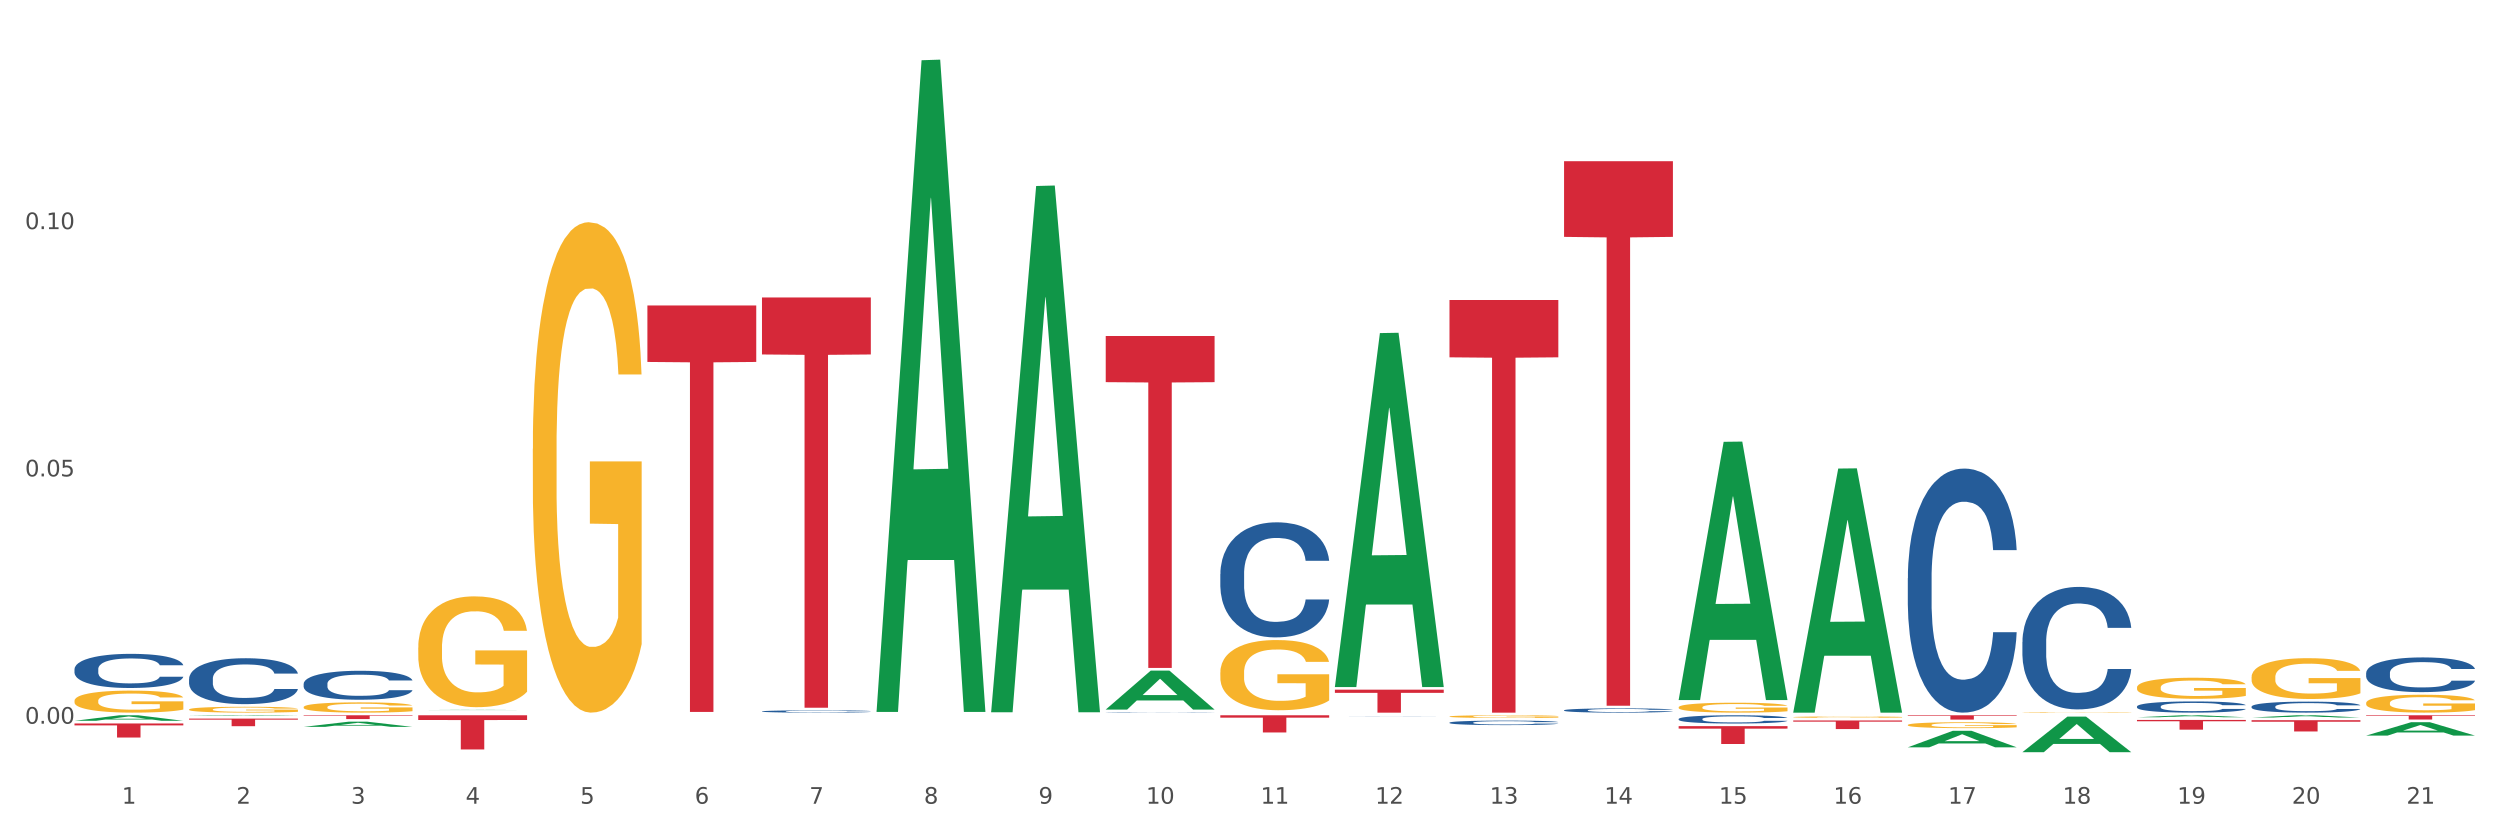 <?xml version="1.0" encoding="utf-8" standalone="no"?>
<!DOCTYPE svg PUBLIC "-//W3C//DTD SVG 1.1//EN"
  "http://www.w3.org/Graphics/SVG/1.1/DTD/svg11.dtd">
<svg xmlns:xlink="http://www.w3.org/1999/xlink" width="1080pt" height="360pt" viewBox="0 0 1080 360" xmlns="http://www.w3.org/2000/svg" version="1.1">
 <rect x="0" y="0" width="1080" height="360" fill="#333333" stroke="none"/>
 <defs>
  <style type="text/css">*{stroke-linejoin: round; stroke-linecap: butt}</style>
 </defs>
 <g id="figure_1">
  <g id="patch_1">
   <path d="M 0 360 
L 1080 360 
L 1080 0 
L 0 0 
z
" style="fill: #ffffff; stroke: #ffffff; stroke-linejoin: miter"/>
  </g>
  <g id="axes_1">
   <g id="matplotlib.axis_1">
    <g id="xtick_1">
     <g id="text_1">
      <!-- 1 -->
      <g style="fill: #4d4d4d" transform="translate(52.633 347.204) scale(0.096 -0.096)">
       <defs>
        <path id="DejaVuSans-31" d="M 794 531 
L 1825 531 
L 1825 4091 
L 703 3866 
L 703 4441 
L 1819 4666 
L 2450 4666 
L 2450 531 
L 3481 531 
L 3481 0 
L 794 0 
L 794 531 
z
" transform="scale(0.016)"/>
       </defs>
       <use xlink:href="#DejaVuSans-31"/>
      </g>
     </g>
    </g>
    <g id="xtick_2">
     <g id="text_2">
      <!-- 2 -->
      <g style="fill: #4d4d4d" transform="translate(102.133 347.204) scale(0.096 -0.096)">
       <defs>
        <path id="DejaVuSans-32" d="M 1228 531 
L 3431 531 
L 3431 0 
L 469 0 
L 469 531 
Q 828 903 1448 1529 
Q 2069 2156 2228 2338 
Q 2531 2678 2651 2914 
Q 2772 3150 2772 3378 
Q 2772 3750 2511 3984 
Q 2250 4219 1831 4219 
Q 1534 4219 1204 4116 
Q 875 4013 500 3803 
L 500 4441 
Q 881 4594 1212 4672 
Q 1544 4750 1819 4750 
Q 2544 4750 2975 4387 
Q 3406 4025 3406 3419 
Q 3406 3131 3298 2873 
Q 3191 2616 2906 2266 
Q 2828 2175 2409 1742 
Q 1991 1309 1228 531 
z
" transform="scale(0.016)"/>
       </defs>
       <use xlink:href="#DejaVuSans-32"/>
      </g>
     </g>
    </g>
    <g id="xtick_3">
     <g id="text_3">
      <!-- 3 -->
      <g style="fill: #4d4d4d" transform="translate(151.633 347.204) scale(0.096 -0.096)">
       <defs>
        <path id="DejaVuSans-33" d="M 2597 2516 
Q 3050 2419 3304 2112 
Q 3559 1806 3559 1356 
Q 3559 666 3084 287 
Q 2609 -91 1734 -91 
Q 1441 -91 1130 -33 
Q 819 25 488 141 
L 488 750 
Q 750 597 1062 519 
Q 1375 441 1716 441 
Q 2309 441 2620 675 
Q 2931 909 2931 1356 
Q 2931 1769 2642 2001 
Q 2353 2234 1838 2234 
L 1294 2234 
L 1294 2753 
L 1863 2753 
Q 2328 2753 2575 2939 
Q 2822 3125 2822 3475 
Q 2822 3834 2567 4026 
Q 2313 4219 1838 4219 
Q 1578 4219 1281 4162 
Q 984 4106 628 3988 
L 628 4550 
Q 988 4650 1302 4700 
Q 1616 4750 1894 4750 
Q 2613 4750 3031 4423 
Q 3450 4097 3450 3541 
Q 3450 3153 3228 2886 
Q 3006 2619 2597 2516 
z
" transform="scale(0.016)"/>
       </defs>
       <use xlink:href="#DejaVuSans-33"/>
      </g>
     </g>
    </g>
    <g id="xtick_4">
     <g id="text_4">
      <!-- 4 -->
      <g style="fill: #4d4d4d" transform="translate(201.133 347.204) scale(0.096 -0.096)">
       <defs>
        <path id="DejaVuSans-34" d="M 2419 4116 
L 825 1625 
L 2419 1625 
L 2419 4116 
z
M 2253 4666 
L 3047 4666 
L 3047 1625 
L 3713 1625 
L 3713 1100 
L 3047 1100 
L 3047 0 
L 2419 0 
L 2419 1100 
L 313 1100 
L 313 1709 
L 2253 4666 
z
" transform="scale(0.016)"/>
       </defs>
       <use xlink:href="#DejaVuSans-34"/>
      </g>
     </g>
    </g>
    <g id="xtick_5">
     <g id="text_5">
      <!-- 5 -->
      <g style="fill: #4d4d4d" transform="translate(250.633 347.204) scale(0.096 -0.096)">
       <defs>
        <path id="DejaVuSans-35" d="M 691 4666 
L 3169 4666 
L 3169 4134 
L 1269 4134 
L 1269 2991 
Q 1406 3038 1543 3061 
Q 1681 3084 1819 3084 
Q 2600 3084 3056 2656 
Q 3513 2228 3513 1497 
Q 3513 744 3044 326 
Q 2575 -91 1722 -91 
Q 1428 -91 1123 -41 
Q 819 9 494 109 
L 494 744 
Q 775 591 1075 516 
Q 1375 441 1709 441 
Q 2250 441 2565 725 
Q 2881 1009 2881 1497 
Q 2881 1984 2565 2268 
Q 2250 2553 1709 2553 
Q 1456 2553 1204 2497 
Q 953 2441 691 2322 
L 691 4666 
z
" transform="scale(0.016)"/>
       </defs>
       <use xlink:href="#DejaVuSans-35"/>
      </g>
     </g>
    </g>
    <g id="xtick_6">
     <g id="text_6">
      <!-- 6 -->
      <g style="fill: #4d4d4d" transform="translate(300.134 347.204) scale(0.096 -0.096)">
       <defs>
        <path id="DejaVuSans-36" d="M 2113 2584 
Q 1688 2584 1439 2293 
Q 1191 2003 1191 1497 
Q 1191 994 1439 701 
Q 1688 409 2113 409 
Q 2538 409 2786 701 
Q 3034 994 3034 1497 
Q 3034 2003 2786 2293 
Q 2538 2584 2113 2584 
z
M 3366 4563 
L 3366 3988 
Q 3128 4100 2886 4159 
Q 2644 4219 2406 4219 
Q 1781 4219 1451 3797 
Q 1122 3375 1075 2522 
Q 1259 2794 1537 2939 
Q 1816 3084 2150 3084 
Q 2853 3084 3261 2657 
Q 3669 2231 3669 1497 
Q 3669 778 3244 343 
Q 2819 -91 2113 -91 
Q 1303 -91 875 529 
Q 447 1150 447 2328 
Q 447 3434 972 4092 
Q 1497 4750 2381 4750 
Q 2619 4750 2861 4703 
Q 3103 4656 3366 4563 
z
" transform="scale(0.016)"/>
       </defs>
       <use xlink:href="#DejaVuSans-36"/>
      </g>
     </g>
    </g>
    <g id="xtick_7">
     <g id="text_7">
      <!-- 7 -->
      <g style="fill: #4d4d4d" transform="translate(349.634 347.204) scale(0.096 -0.096)">
       <defs>
        <path id="DejaVuSans-37" d="M 525 4666 
L 3525 4666 
L 3525 4397 
L 1831 0 
L 1172 0 
L 2766 4134 
L 525 4134 
L 525 4666 
z
" transform="scale(0.016)"/>
       </defs>
       <use xlink:href="#DejaVuSans-37"/>
      </g>
     </g>
    </g>
    <g id="xtick_8">
     <g id="text_8">
      <!-- 8 -->
      <g style="fill: #4d4d4d" transform="translate(399.134 347.204) scale(0.096 -0.096)">
       <defs>
        <path id="DejaVuSans-38" d="M 2034 2216 
Q 1584 2216 1326 1975 
Q 1069 1734 1069 1313 
Q 1069 891 1326 650 
Q 1584 409 2034 409 
Q 2484 409 2743 651 
Q 3003 894 3003 1313 
Q 3003 1734 2745 1975 
Q 2488 2216 2034 2216 
z
M 1403 2484 
Q 997 2584 770 2862 
Q 544 3141 544 3541 
Q 544 4100 942 4425 
Q 1341 4750 2034 4750 
Q 2731 4750 3128 4425 
Q 3525 4100 3525 3541 
Q 3525 3141 3298 2862 
Q 3072 2584 2669 2484 
Q 3125 2378 3379 2068 
Q 3634 1759 3634 1313 
Q 3634 634 3220 271 
Q 2806 -91 2034 -91 
Q 1263 -91 848 271 
Q 434 634 434 1313 
Q 434 1759 690 2068 
Q 947 2378 1403 2484 
z
M 1172 3481 
Q 1172 3119 1398 2916 
Q 1625 2713 2034 2713 
Q 2441 2713 2670 2916 
Q 2900 3119 2900 3481 
Q 2900 3844 2670 4047 
Q 2441 4250 2034 4250 
Q 1625 4250 1398 4047 
Q 1172 3844 1172 3481 
z
" transform="scale(0.016)"/>
       </defs>
       <use xlink:href="#DejaVuSans-38"/>
      </g>
     </g>
    </g>
    <g id="xtick_9">
     <g id="text_9">
      <!-- 9 -->
      <g style="fill: #4d4d4d" transform="translate(448.634 347.204) scale(0.096 -0.096)">
       <defs>
        <path id="DejaVuSans-39" d="M 703 97 
L 703 672 
Q 941 559 1184 500 
Q 1428 441 1663 441 
Q 2288 441 2617 861 
Q 2947 1281 2994 2138 
Q 2813 1869 2534 1725 
Q 2256 1581 1919 1581 
Q 1219 1581 811 2004 
Q 403 2428 403 3163 
Q 403 3881 828 4315 
Q 1253 4750 1959 4750 
Q 2769 4750 3195 4129 
Q 3622 3509 3622 2328 
Q 3622 1225 3098 567 
Q 2575 -91 1691 -91 
Q 1453 -91 1209 -44 
Q 966 3 703 97 
z
M 1959 2075 
Q 2384 2075 2632 2365 
Q 2881 2656 2881 3163 
Q 2881 3666 2632 3958 
Q 2384 4250 1959 4250 
Q 1534 4250 1286 3958 
Q 1038 3666 1038 3163 
Q 1038 2656 1286 2365 
Q 1534 2075 1959 2075 
z
" transform="scale(0.016)"/>
       </defs>
       <use xlink:href="#DejaVuSans-39"/>
      </g>
     </g>
    </g>
    <g id="xtick_10">
     <g id="text_10">
      <!-- 10 -->
      <g style="fill: #4d4d4d" transform="translate(495.079 347.204) scale(0.096 -0.096)">
       <defs>
        <path id="DejaVuSans-30" d="M 2034 4250 
Q 1547 4250 1301 3770 
Q 1056 3291 1056 2328 
Q 1056 1369 1301 889 
Q 1547 409 2034 409 
Q 2525 409 2770 889 
Q 3016 1369 3016 2328 
Q 3016 3291 2770 3770 
Q 2525 4250 2034 4250 
z
M 2034 4750 
Q 2819 4750 3233 4129 
Q 3647 3509 3647 2328 
Q 3647 1150 3233 529 
Q 2819 -91 2034 -91 
Q 1250 -91 836 529 
Q 422 1150 422 2328 
Q 422 3509 836 4129 
Q 1250 4750 2034 4750 
z
" transform="scale(0.016)"/>
       </defs>
       <use xlink:href="#DejaVuSans-31"/>
       <use xlink:href="#DejaVuSans-30" transform="translate(63.623 0)"/>
      </g>
     </g>
    </g>
    <g id="xtick_11">
     <g id="text_11">
      <!-- 11 -->
      <g style="fill: #4d4d4d" transform="translate(544.58 347.204) scale(0.096 -0.096)">
       <use xlink:href="#DejaVuSans-31"/>
       <use xlink:href="#DejaVuSans-31" transform="translate(63.623 0)"/>
      </g>
     </g>
    </g>
    <g id="xtick_12">
     <g id="text_12">
      <!-- 12 -->
      <g style="fill: #4d4d4d" transform="translate(594.08 347.204) scale(0.096 -0.096)">
       <use xlink:href="#DejaVuSans-31"/>
       <use xlink:href="#DejaVuSans-32" transform="translate(63.623 0)"/>
      </g>
     </g>
    </g>
    <g id="xtick_13">
     <g id="text_13">
      <!-- 13 -->
      <g style="fill: #4d4d4d" transform="translate(643.58 347.204) scale(0.096 -0.096)">
       <use xlink:href="#DejaVuSans-31"/>
       <use xlink:href="#DejaVuSans-33" transform="translate(63.623 0)"/>
      </g>
     </g>
    </g>
    <g id="xtick_14">
     <g id="text_14">
      <!-- 14 -->
      <g style="fill: #4d4d4d" transform="translate(693.08 347.204) scale(0.096 -0.096)">
       <use xlink:href="#DejaVuSans-31"/>
       <use xlink:href="#DejaVuSans-34" transform="translate(63.623 0)"/>
      </g>
     </g>
    </g>
    <g id="xtick_15">
     <g id="text_15">
      <!-- 15 -->
      <g style="fill: #4d4d4d" transform="translate(742.58 347.204) scale(0.096 -0.096)">
       <use xlink:href="#DejaVuSans-31"/>
       <use xlink:href="#DejaVuSans-35" transform="translate(63.623 0)"/>
      </g>
     </g>
    </g>
    <g id="xtick_16">
     <g id="text_16">
      <!-- 16 -->
      <g style="fill: #4d4d4d" transform="translate(792.08 347.204) scale(0.096 -0.096)">
       <use xlink:href="#DejaVuSans-31"/>
       <use xlink:href="#DejaVuSans-36" transform="translate(63.623 0)"/>
      </g>
     </g>
    </g>
    <g id="xtick_17">
     <g id="text_17">
      <!-- 17 -->
      <g style="fill: #4d4d4d" transform="translate(841.58 347.204) scale(0.096 -0.096)">
       <use xlink:href="#DejaVuSans-31"/>
       <use xlink:href="#DejaVuSans-37" transform="translate(63.623 0)"/>
      </g>
     </g>
    </g>
    <g id="xtick_18">
     <g id="text_18">
      <!-- 18 -->
      <g style="fill: #4d4d4d" transform="translate(891.08 347.204) scale(0.096 -0.096)">
       <use xlink:href="#DejaVuSans-31"/>
       <use xlink:href="#DejaVuSans-38" transform="translate(63.623 0)"/>
      </g>
     </g>
    </g>
    <g id="xtick_19">
     <g id="text_19">
      <!-- 19 -->
      <g style="fill: #4d4d4d" transform="translate(940.58 347.204) scale(0.096 -0.096)">
       <use xlink:href="#DejaVuSans-31"/>
       <use xlink:href="#DejaVuSans-39" transform="translate(63.623 0)"/>
      </g>
     </g>
    </g>
    <g id="xtick_20">
     <g id="text_20">
      <!-- 20 -->
      <g style="fill: #4d4d4d" transform="translate(990.08 347.204) scale(0.096 -0.096)">
       <use xlink:href="#DejaVuSans-32"/>
       <use xlink:href="#DejaVuSans-30" transform="translate(63.623 0)"/>
      </g>
     </g>
    </g>
    <g id="xtick_21">
     <g id="text_21">
      <!-- 21 -->
      <g style="fill: #4d4d4d" transform="translate(1039.58 347.204) scale(0.096 -0.096)">
       <use xlink:href="#DejaVuSans-32"/>
       <use xlink:href="#DejaVuSans-31" transform="translate(63.623 0)"/>
      </g>
     </g>
    </g>
    <g id="xtick_22"/>
    <g id="xtick_23"/>
    <g id="xtick_24"/>
    <g id="xtick_25"/>
    <g id="xtick_26"/>
    <g id="xtick_27"/>
    <g id="xtick_28"/>
    <g id="xtick_29"/>
    <g id="xtick_30"/>
    <g id="xtick_31"/>
    <g id="xtick_32"/>
    <g id="xtick_33"/>
    <g id="xtick_34"/>
    <g id="xtick_35"/>
    <g id="xtick_36"/>
    <g id="xtick_37"/>
    <g id="xtick_38"/>
    <g id="xtick_39"/>
    <g id="xtick_40"/>
    <g id="xtick_41"/>
   </g>
   <g id="matplotlib.axis_2">
    <g id="ytick_1">
     <g id="text_22">
      <!-- 0.00 -->
      <g style="fill: #4d4d4d" transform="translate(10.8 312.639) scale(0.096 -0.096)">
       <defs>
        <path id="DejaVuSans-2e" d="M 684 794 
L 1344 794 
L 1344 0 
L 684 0 
L 684 794 
z
" transform="scale(0.016)"/>
       </defs>
       <use xlink:href="#DejaVuSans-30"/>
       <use xlink:href="#DejaVuSans-2e" transform="translate(63.623 0)"/>
       <use xlink:href="#DejaVuSans-30" transform="translate(95.41 0)"/>
       <use xlink:href="#DejaVuSans-30" transform="translate(159.033 0)"/>
      </g>
     </g>
    </g>
    <g id="ytick_2">
     <g id="text_23">
      <!-- 0.05 -->
      <g style="fill: #4d4d4d" transform="translate(10.8 205.81) scale(0.096 -0.096)">
       <use xlink:href="#DejaVuSans-30"/>
       <use xlink:href="#DejaVuSans-2e" transform="translate(63.623 0)"/>
       <use xlink:href="#DejaVuSans-30" transform="translate(95.41 0)"/>
       <use xlink:href="#DejaVuSans-35" transform="translate(159.033 0)"/>
      </g>
     </g>
    </g>
    <g id="ytick_3">
     <g id="text_24">
      <!-- 0.10 -->
      <g style="fill: #4d4d4d" transform="translate(10.8 98.981) scale(0.096 -0.096)">
       <use xlink:href="#DejaVuSans-30"/>
       <use xlink:href="#DejaVuSans-2e" transform="translate(63.623 0)"/>
       <use xlink:href="#DejaVuSans-31" transform="translate(95.41 0)"/>
       <use xlink:href="#DejaVuSans-30" transform="translate(159.033 0)"/>
      </g>
     </g>
    </g>
    <g id="ytick_4"/>
    <g id="ytick_5"/>
    <g id="ytick_6"/>
   </g>
   <g id="PolyCollection_1">
    <path d="M 32.175 311.391 
L 32.223 311.389 
L 51.615 308.994 
L 59.663 308.992 
L 79.2 311.396 
L 69.892 311.396 
L 65.674 310.836 
L 45.652 310.836 
L 45.507 310.845 
L 41.435 311.396 
L 32.175 311.396 
L 32.175 311.391 
L 48.173 310.502 
L 63.153 310.5 
L 55.736 309.504 
L 55.639 309.5 
L 55.542 309.506 
L 48.125 310.5 
L 48.173 310.502 
L 32.175 311.391 
z
" clip-path="url(#p7ad4f44b45)" style="fill: #109648"/>
    <path d="M 131.175 308.992 
L 178.2 308.992 
L 178.2 309.22 
L 159.702 309.221 
L 159.702 310.634 
L 149.562 310.634 
L 149.562 309.221 
L 131.175 309.22 
L 131.175 308.993 
L 131.175 308.992 
z
" clip-path="url(#p7ad4f44b45)" style="fill: #d62839"/>
    <path d="M 81.675 310.437 
L 128.7 310.437 
L 128.7 310.892 
L 110.202 310.895 
L 110.202 313.712 
L 100.062 313.712 
L 100.062 310.895 
L 81.675 310.892 
L 81.675 310.44 
L 81.675 310.437 
z
" clip-path="url(#p7ad4f44b45)" style="fill: #d62839"/>
    <path d="M 32.175 312.529 
L 79.2 312.529 
L 79.2 313.374 
L 60.702 313.379 
L 60.702 318.609 
L 50.562 318.609 
L 50.562 313.379 
L 32.175 313.374 
L 32.175 312.535 
L 32.175 312.529 
z
" clip-path="url(#p7ad4f44b45)" style="fill: #d62839"/>
    <path d="M 477.675 145.163 
L 524.7 145.163 
L 524.7 165.09 
L 506.202 165.225 
L 506.202 288.559 
L 496.062 288.559 
L 496.062 165.225 
L 477.675 165.09 
L 477.675 145.298 
L 477.675 145.163 
z
" clip-path="url(#p7ad4f44b45)" style="fill: #d62839"/>
    <path d="M 329.175 128.498 
L 376.2 128.498 
L 376.2 153.129 
L 357.702 153.295 
L 357.702 305.736 
L 347.562 305.736 
L 347.562 153.295 
L 329.175 153.129 
L 329.175 128.665 
L 329.175 128.498 
z
" clip-path="url(#p7ad4f44b45)" style="fill: #d62839"/>
    <path d="M 279.675 131.956 
L 326.7 131.956 
L 326.7 156.358 
L 308.202 156.523 
L 308.202 307.548 
L 298.062 307.548 
L 298.062 156.523 
L 279.675 156.358 
L 279.675 132.121 
L 279.675 131.956 
z
" clip-path="url(#p7ad4f44b45)" style="fill: #d62839"/>
    <path d="M 180.675 308.992 
L 227.7 308.992 
L 227.7 311.045 
L 209.202 311.059 
L 209.202 323.771 
L 199.062 323.771 
L 199.062 311.059 
L 180.675 311.045 
L 180.675 309.006 
L 180.675 308.992 
z
" clip-path="url(#p7ad4f44b45)" style="fill: #d62839"/>
    <path d="M 527.175 308.992 
L 574.2 308.992 
L 574.2 310.026 
L 555.702 310.033 
L 555.702 316.436 
L 545.562 316.436 
L 545.562 310.033 
L 527.175 310.026 
L 527.175 308.999 
L 527.175 308.992 
z
" clip-path="url(#p7ad4f44b45)" style="fill: #d62839"/>
    <path d="M 576.675 297.943 
L 623.7 297.943 
L 623.7 299.321 
L 605.202 299.33 
L 605.202 307.859 
L 595.062 307.859 
L 595.062 299.33 
L 576.675 299.321 
L 576.675 297.952 
L 576.675 297.943 
z
" clip-path="url(#p7ad4f44b45)" style="fill: #d62839"/>
    <path d="M 626.175 129.589 
L 673.2 129.589 
L 673.2 154.363 
L 654.702 154.53 
L 654.702 307.859 
L 644.562 307.859 
L 644.562 154.53 
L 626.175 154.363 
L 626.175 129.756 
L 626.175 129.589 
z
" clip-path="url(#p7ad4f44b45)" style="fill: #d62839"/>
    <path d="M 675.675 69.638 
L 722.7 69.638 
L 722.7 102.33 
L 704.202 102.551 
L 704.202 304.886 
L 694.062 304.886 
L 694.062 102.551 
L 675.675 102.33 
L 675.675 69.859 
L 675.675 69.638 
z
" clip-path="url(#p7ad4f44b45)" style="fill: #d62839"/>
    <path d="M 923.175 311.005 
L 970.2 311.005 
L 970.2 311.589 
L 951.702 311.593 
L 951.702 315.203 
L 941.562 315.203 
L 941.562 311.593 
L 923.175 311.589 
L 923.175 311.009 
L 923.175 311.005 
z
" clip-path="url(#p7ad4f44b45)" style="fill: #d62839"/>
    <path d="M 824.175 308.992 
L 871.2 308.992 
L 871.2 309.253 
L 852.702 309.255 
L 852.702 310.872 
L 842.562 310.872 
L 842.562 309.255 
L 824.175 309.253 
L 824.175 308.993 
L 824.175 308.992 
z
" clip-path="url(#p7ad4f44b45)" style="fill: #d62839"/>
    <path d="M 774.675 311.244 
L 821.7 311.244 
L 821.7 311.76 
L 803.202 311.764 
L 803.202 314.96 
L 793.062 314.96 
L 793.062 311.764 
L 774.675 311.76 
L 774.675 311.247 
L 774.675 311.244 
z
" clip-path="url(#p7ad4f44b45)" style="fill: #d62839"/>
    <path d="M 725.175 313.696 
L 772.2 313.696 
L 772.2 314.769 
L 753.702 314.776 
L 753.702 321.417 
L 743.562 321.417 
L 743.562 314.776 
L 725.175 314.769 
L 725.175 313.703 
L 725.175 313.696 
z
" clip-path="url(#p7ad4f44b45)" style="fill: #d62839"/>
    <path d="M 972.675 311.118 
L 1019.7 311.118 
L 1019.7 311.798 
L 1001.202 311.802 
L 1001.202 316.007 
L 991.062 316.007 
L 991.062 311.802 
L 972.675 311.798 
L 972.675 311.123 
L 972.675 311.118 
z
" clip-path="url(#p7ad4f44b45)" style="fill: #d62839"/>
    <path d="M 1022.175 308.992 
L 1069.2 308.992 
L 1069.2 309.249 
L 1050.702 309.251 
L 1050.702 310.846 
L 1040.562 310.846 
L 1040.562 309.251 
L 1022.175 309.249 
L 1022.175 308.993 
L 1022.175 308.992 
z
" clip-path="url(#p7ad4f44b45)" style="fill: #d62839"/>
    <path d="M 1022.175 290.742 
L 1022.231 290.728 
L 1022.231 290.345 
L 1022.397 289.825 
L 1023.009 288.867 
L 1023.787 288.141 
L 1025.121 287.293 
L 1025.844 286.937 
L 1026.789 286.54 
L 1028.734 285.896 
L 1030.957 285.349 
L 1032.514 285.048 
L 1033.681 284.856 
L 1036.294 284.514 
L 1037.794 284.363 
L 1039.351 284.24 
L 1040.685 284.158 
L 1042.908 284.062 
L 1044.687 284.021 
L 1046.744 284.007 
L 1048.467 284.021 
L 1050.746 284.076 
L 1054.081 284.24 
L 1055.359 284.336 
L 1057.082 284.5 
L 1058.861 284.719 
L 1060.306 284.938 
L 1061.974 285.253 
L 1063.697 285.664 
L 1065.365 286.184 
L 1066.532 286.663 
L 1067.477 287.169 
L 1068.311 287.785 
L 1068.922 288.456 
L 1069.2 289.017 
L 1059.028 289.017 
L 1058.75 288.511 
L 1058.194 287.963 
L 1057.638 287.594 
L 1057.027 287.293 
L 1056.082 286.95 
L 1055.248 286.731 
L 1053.859 286.471 
L 1052.58 286.307 
L 1051.524 286.211 
L 1050.245 286.129 
L 1047.522 286.047 
L 1045.576 286.047 
L 1044.353 286.074 
L 1042.853 286.143 
L 1041.574 286.239 
L 1040.073 286.403 
L 1038.906 286.581 
L 1037.739 286.813 
L 1037.072 286.978 
L 1036.071 287.279 
L 1035.404 287.525 
L 1034.515 287.95 
L 1034.015 288.251 
L 1033.125 289.031 
L 1032.736 289.606 
L 1032.569 290.003 
L 1032.458 290.441 
L 1032.458 292.576 
L 1032.792 293.534 
L 1033.07 293.945 
L 1033.514 294.41 
L 1034.348 295.013 
L 1035.571 295.601 
L 1036.849 296.026 
L 1037.906 296.286 
L 1038.906 296.477 
L 1039.907 296.628 
L 1041.13 296.765 
L 1042.13 296.847 
L 1043.631 296.929 
L 1045.41 296.97 
L 1046.799 296.97 
L 1049.634 296.902 
L 1050.912 296.833 
L 1052.135 296.737 
L 1053.469 296.587 
L 1054.526 296.423 
L 1055.137 296.299 
L 1056.138 296.039 
L 1056.916 295.766 
L 1057.583 295.451 
L 1058.027 295.177 
L 1058.528 294.766 
L 1058.917 294.301 
L 1059.028 294.055 
L 1069.2 294.055 
L 1068.978 294.547 
L 1068.589 295.026 
L 1067.81 295.67 
L 1067.199 296.039 
L 1066.254 296.491 
L 1065.253 296.874 
L 1063.864 297.299 
L 1062.585 297.614 
L 1061.251 297.887 
L 1059.806 298.134 
L 1057.194 298.476 
L 1056.249 298.572 
L 1054.248 298.736 
L 1052.691 298.832 
L 1050.412 298.928 
L 1048.078 298.982 
L 1045.632 298.996 
L 1043.464 298.969 
L 1041.074 298.887 
L 1039.573 298.804 
L 1037.906 298.681 
L 1035.96 298.49 
L 1034.126 298.257 
L 1032.403 297.983 
L 1030.791 297.668 
L 1029.29 297.312 
L 1027.344 296.724 
L 1025.899 296.149 
L 1024.843 295.615 
L 1024.12 295.163 
L 1023.398 294.588 
L 1023.009 294.191 
L 1022.397 293.233 
L 1022.175 292.344 
L 1022.175 290.742 
z
" clip-path="url(#p7ad4f44b45)" style="fill: #255c99"/>
    <path d="M 972.675 305.241 
L 972.731 305.236 
L 972.731 305.115 
L 972.897 304.95 
L 973.509 304.646 
L 974.287 304.416 
L 975.621 304.147 
L 976.344 304.034 
L 977.289 303.908 
L 979.234 303.704 
L 981.457 303.53 
L 983.014 303.435 
L 984.181 303.374 
L 986.794 303.265 
L 988.294 303.217 
L 989.851 303.178 
L 991.185 303.152 
L 993.408 303.122 
L 995.187 303.109 
L 997.244 303.105 
L 998.967 303.109 
L 1001.246 303.126 
L 1004.581 303.178 
L 1005.859 303.209 
L 1007.582 303.261 
L 1009.361 303.33 
L 1010.806 303.4 
L 1012.474 303.5 
L 1014.197 303.63 
L 1015.865 303.795 
L 1017.032 303.947 
L 1017.977 304.108 
L 1018.811 304.303 
L 1019.422 304.516 
L 1019.7 304.694 
L 1009.528 304.694 
L 1009.25 304.533 
L 1008.694 304.359 
L 1008.138 304.242 
L 1007.527 304.147 
L 1006.582 304.038 
L 1005.748 303.969 
L 1004.359 303.886 
L 1003.08 303.834 
L 1002.024 303.804 
L 1000.745 303.778 
L 998.022 303.752 
L 996.076 303.752 
L 994.853 303.76 
L 993.353 303.782 
L 992.074 303.812 
L 990.573 303.864 
L 989.406 303.921 
L 988.239 303.995 
L 987.572 304.047 
L 986.571 304.142 
L 985.904 304.22 
L 985.015 304.355 
L 984.515 304.451 
L 983.625 304.698 
L 983.236 304.88 
L 983.069 305.006 
L 982.958 305.145 
L 982.958 305.822 
L 983.292 306.126 
L 983.57 306.257 
L 984.014 306.404 
L 984.848 306.595 
L 986.071 306.782 
L 987.349 306.917 
L 988.406 306.999 
L 989.406 307.06 
L 990.407 307.108 
L 991.63 307.151 
L 992.63 307.177 
L 994.131 307.203 
L 995.91 307.216 
L 997.299 307.216 
L 1000.134 307.194 
L 1001.413 307.173 
L 1002.635 307.142 
L 1003.969 307.095 
L 1005.026 307.042 
L 1005.637 307.003 
L 1006.638 306.921 
L 1007.416 306.834 
L 1008.083 306.734 
L 1008.527 306.647 
L 1009.028 306.517 
L 1009.417 306.37 
L 1009.528 306.291 
L 1019.7 306.291 
L 1019.478 306.448 
L 1019.089 306.6 
L 1018.31 306.804 
L 1017.699 306.921 
L 1016.754 307.064 
L 1015.753 307.186 
L 1014.364 307.32 
L 1013.085 307.42 
L 1011.751 307.507 
L 1010.306 307.585 
L 1007.694 307.694 
L 1006.749 307.724 
L 1004.748 307.776 
L 1003.191 307.807 
L 1000.912 307.837 
L 998.578 307.854 
L 996.132 307.859 
L 993.964 307.85 
L 991.574 307.824 
L 990.073 307.798 
L 988.406 307.759 
L 986.46 307.698 
L 984.626 307.624 
L 982.903 307.537 
L 981.291 307.438 
L 979.79 307.325 
L 977.844 307.138 
L 976.399 306.956 
L 975.343 306.786 
L 974.62 306.643 
L 973.898 306.461 
L 973.509 306.335 
L 972.897 306.031 
L 972.675 305.749 
L 972.675 305.241 
z
" clip-path="url(#p7ad4f44b45)" style="fill: #255c99"/>
    <path d="M 477.675 307.755 
L 477.731 307.755 
L 477.731 307.75 
L 477.897 307.744 
L 478.509 307.732 
L 479.287 307.723 
L 480.621 307.712 
L 481.344 307.708 
L 482.289 307.703 
L 484.234 307.695 
L 486.457 307.688 
L 488.014 307.684 
L 489.181 307.682 
L 491.794 307.677 
L 493.294 307.675 
L 494.851 307.674 
L 496.185 307.673 
L 498.408 307.672 
L 500.187 307.671 
L 502.244 307.671 
L 503.967 307.671 
L 506.246 307.672 
L 509.581 307.674 
L 510.859 307.675 
L 512.582 307.677 
L 514.361 307.68 
L 515.806 307.683 
L 517.474 307.687 
L 519.197 307.692 
L 520.865 307.698 
L 522.032 307.704 
L 522.977 307.711 
L 523.811 307.718 
L 524.422 307.727 
L 524.7 307.734 
L 514.528 307.734 
L 514.25 307.727 
L 513.694 307.721 
L 513.138 307.716 
L 512.527 307.712 
L 511.582 307.708 
L 510.748 307.705 
L 509.359 307.702 
L 508.08 307.7 
L 507.024 307.699 
L 505.745 307.698 
L 503.022 307.697 
L 501.076 307.697 
L 499.853 307.697 
L 498.353 307.698 
L 497.074 307.699 
L 495.573 307.701 
L 494.406 307.703 
L 493.239 307.706 
L 492.572 307.708 
L 491.571 307.712 
L 490.904 307.715 
L 490.015 307.72 
L 489.515 307.724 
L 488.625 307.734 
L 488.236 307.741 
L 488.069 307.746 
L 487.958 307.752 
L 487.958 307.778 
L 488.292 307.79 
L 488.57 307.795 
L 489.014 307.801 
L 489.848 307.809 
L 491.071 307.816 
L 492.349 307.822 
L 493.406 307.825 
L 494.406 307.827 
L 495.407 307.829 
L 496.63 307.831 
L 497.63 307.832 
L 499.131 307.833 
L 500.91 307.833 
L 502.299 307.833 
L 505.134 307.832 
L 506.413 307.832 
L 507.635 307.83 
L 508.969 307.829 
L 510.026 307.827 
L 510.637 307.825 
L 511.637 307.822 
L 512.416 307.818 
L 513.083 307.814 
L 513.527 307.811 
L 514.028 307.806 
L 514.417 307.8 
L 514.528 307.797 
L 524.7 307.797 
L 524.478 307.803 
L 524.089 307.809 
L 523.31 307.817 
L 522.699 307.822 
L 521.754 307.827 
L 520.753 307.832 
L 519.364 307.837 
L 518.085 307.841 
L 516.751 307.845 
L 515.306 307.848 
L 512.694 307.852 
L 511.749 307.853 
L 509.748 307.855 
L 508.191 307.857 
L 505.912 307.858 
L 503.578 307.859 
L 501.132 307.859 
L 498.964 307.858 
L 496.574 307.857 
L 495.073 307.856 
L 493.406 307.855 
L 491.46 307.852 
L 489.626 307.849 
L 487.903 307.846 
L 486.291 307.842 
L 484.79 307.838 
L 482.844 307.83 
L 481.399 307.823 
L 480.343 307.816 
L 479.62 307.811 
L 478.898 307.804 
L 478.509 307.799 
L 477.897 307.787 
L 477.675 307.775 
L 477.675 307.755 
z
" clip-path="url(#p7ad4f44b45)" style="fill: #255c99"/>
    <path d="M 32.175 289.091 
L 32.231 289.077 
L 32.231 288.7 
L 32.397 288.188 
L 33.009 287.245 
L 33.787 286.531 
L 35.121 285.696 
L 35.844 285.346 
L 36.789 284.955 
L 38.734 284.322 
L 40.957 283.783 
L 42.514 283.487 
L 43.681 283.298 
L 46.294 282.961 
L 47.794 282.813 
L 49.351 282.692 
L 50.685 282.611 
L 52.908 282.517 
L 54.687 282.476 
L 56.744 282.463 
L 58.467 282.476 
L 60.746 282.53 
L 64.081 282.692 
L 65.359 282.786 
L 67.082 282.948 
L 68.861 283.163 
L 70.306 283.379 
L 71.974 283.689 
L 73.697 284.093 
L 75.365 284.605 
L 76.532 285.076 
L 77.477 285.575 
L 78.311 286.181 
L 78.922 286.841 
L 79.2 287.393 
L 69.028 287.393 
L 68.75 286.895 
L 68.194 286.356 
L 67.638 285.992 
L 67.027 285.696 
L 66.082 285.359 
L 65.248 285.144 
L 63.859 284.888 
L 62.58 284.726 
L 61.524 284.632 
L 60.245 284.551 
L 57.522 284.47 
L 55.576 284.47 
L 54.353 284.497 
L 52.853 284.564 
L 51.574 284.659 
L 50.073 284.82 
L 48.906 284.995 
L 47.739 285.224 
L 47.072 285.386 
L 46.071 285.682 
L 45.404 285.925 
L 44.515 286.342 
L 44.015 286.639 
L 43.125 287.407 
L 42.736 287.973 
L 42.569 288.363 
L 42.458 288.794 
L 42.458 290.896 
L 42.792 291.839 
L 43.07 292.243 
L 43.514 292.701 
L 44.348 293.294 
L 45.571 293.873 
L 46.849 294.291 
L 47.906 294.546 
L 48.906 294.735 
L 49.907 294.883 
L 51.13 295.018 
L 52.13 295.099 
L 53.631 295.18 
L 55.41 295.22 
L 56.799 295.22 
L 59.634 295.153 
L 60.913 295.085 
L 62.135 294.991 
L 63.469 294.843 
L 64.526 294.681 
L 65.137 294.56 
L 66.138 294.304 
L 66.916 294.035 
L 67.583 293.725 
L 68.027 293.455 
L 68.528 293.051 
L 68.917 292.593 
L 69.028 292.351 
L 79.2 292.351 
L 78.978 292.836 
L 78.589 293.307 
L 77.81 293.94 
L 77.199 294.304 
L 76.254 294.749 
L 75.253 295.126 
L 73.864 295.543 
L 72.585 295.853 
L 71.251 296.123 
L 69.806 296.365 
L 67.194 296.702 
L 66.249 296.796 
L 64.248 296.958 
L 62.691 297.052 
L 60.412 297.146 
L 58.078 297.2 
L 55.632 297.214 
L 53.464 297.187 
L 51.074 297.106 
L 49.573 297.025 
L 47.906 296.904 
L 45.96 296.715 
L 44.126 296.486 
L 42.403 296.217 
L 40.791 295.907 
L 39.29 295.557 
L 37.344 294.978 
L 35.899 294.412 
L 34.843 293.886 
L 34.12 293.442 
L 33.398 292.876 
L 33.009 292.485 
L 32.397 291.542 
L 32.175 290.667 
L 32.175 289.091 
z
" clip-path="url(#p7ad4f44b45)" style="fill: #255c99"/>
    <path d="M 329.175 307.314 
L 329.231 307.313 
L 329.231 307.287 
L 329.397 307.253 
L 330.009 307.19 
L 330.787 307.142 
L 332.121 307.086 
L 332.844 307.062 
L 333.789 307.036 
L 335.734 306.994 
L 337.957 306.958 
L 339.514 306.938 
L 340.681 306.925 
L 343.294 306.902 
L 344.794 306.892 
L 346.351 306.884 
L 347.685 306.879 
L 349.908 306.873 
L 351.687 306.87 
L 353.744 306.869 
L 355.467 306.87 
L 357.746 306.873 
L 361.081 306.884 
L 362.359 306.891 
L 364.082 306.901 
L 365.861 306.916 
L 367.306 306.93 
L 368.974 306.951 
L 370.697 306.978 
L 372.365 307.013 
L 373.532 307.044 
L 374.477 307.078 
L 375.311 307.118 
L 375.922 307.163 
L 376.2 307.2 
L 366.028 307.2 
L 365.75 307.166 
L 365.194 307.13 
L 364.638 307.106 
L 364.027 307.086 
L 363.082 307.063 
L 362.248 307.049 
L 360.859 307.032 
L 359.58 307.021 
L 358.524 307.014 
L 357.245 307.009 
L 354.522 307.004 
L 352.576 307.004 
L 351.353 307.005 
L 349.853 307.01 
L 348.574 307.016 
L 347.073 307.027 
L 345.906 307.039 
L 344.739 307.054 
L 344.072 307.065 
L 343.071 307.085 
L 342.404 307.101 
L 341.515 307.129 
L 341.015 307.149 
L 340.125 307.201 
L 339.736 307.239 
L 339.569 307.265 
L 339.458 307.294 
L 339.458 307.435 
L 339.792 307.498 
L 340.07 307.525 
L 340.514 307.556 
L 341.348 307.596 
L 342.571 307.635 
L 343.849 307.663 
L 344.906 307.68 
L 345.906 307.692 
L 346.907 307.702 
L 348.13 307.711 
L 349.13 307.717 
L 350.631 307.722 
L 352.41 307.725 
L 353.799 307.725 
L 356.634 307.72 
L 357.913 307.716 
L 359.135 307.71 
L 360.469 307.7 
L 361.526 307.689 
L 362.137 307.681 
L 363.137 307.663 
L 363.916 307.645 
L 364.583 307.625 
L 365.027 307.607 
L 365.528 307.579 
L 365.917 307.549 
L 366.028 307.532 
L 376.2 307.532 
L 375.978 307.565 
L 375.589 307.597 
L 374.81 307.639 
L 374.199 307.663 
L 373.254 307.693 
L 372.253 307.719 
L 370.864 307.747 
L 369.585 307.767 
L 368.251 307.786 
L 366.806 307.802 
L 364.194 307.824 
L 363.249 307.831 
L 361.248 307.842 
L 359.691 307.848 
L 357.412 307.854 
L 355.078 307.858 
L 352.632 307.859 
L 350.464 307.857 
L 348.074 307.851 
L 346.573 307.846 
L 344.906 307.838 
L 342.96 307.825 
L 341.126 307.81 
L 339.403 307.792 
L 337.791 307.771 
L 336.29 307.748 
L 334.344 307.709 
L 332.899 307.671 
L 331.843 307.635 
L 331.12 307.606 
L 330.398 307.568 
L 330.009 307.541 
L 329.397 307.478 
L 329.175 307.419 
L 329.175 307.314 
z
" clip-path="url(#p7ad4f44b45)" style="fill: #255c99"/>
    <path d="M 131.175 314.008 
L 131.223 314.006 
L 150.615 311.769 
L 158.663 311.767 
L 178.2 314.012 
L 168.892 314.012 
L 164.674 313.489 
L 144.652 313.489 
L 144.507 313.498 
L 140.435 314.012 
L 131.175 314.012 
L 131.175 314.008 
L 147.173 313.177 
L 162.153 313.175 
L 154.736 312.245 
L 154.639 312.241 
L 154.542 312.248 
L 147.125 313.175 
L 147.173 313.177 
L 131.175 314.008 
z
" clip-path="url(#p7ad4f44b45)" style="fill: #109648"/>
    <path d="M 972.675 309.984 
L 972.723 309.983 
L 992.115 308.993 
L 1000.163 308.992 
L 1019.7 309.985 
L 1010.392 309.985 
L 1006.174 309.754 
L 986.152 309.754 
L 986.007 309.758 
L 981.935 309.985 
L 972.675 309.985 
L 972.675 309.984 
L 988.673 309.616 
L 1003.653 309.615 
L 996.236 309.203 
L 996.139 309.202 
L 996.042 309.204 
L 988.625 309.615 
L 988.673 309.616 
L 972.675 309.984 
z
" clip-path="url(#p7ad4f44b45)" style="fill: #109648"/>
    <path d="M 1022.175 317.77 
L 1022.223 317.765 
L 1041.615 311.984 
L 1049.663 311.979 
L 1069.2 317.781 
L 1059.892 317.781 
L 1055.674 316.43 
L 1035.652 316.43 
L 1035.507 316.452 
L 1031.435 317.781 
L 1022.175 317.781 
L 1022.175 317.77 
L 1038.173 315.623 
L 1053.153 315.618 
L 1045.736 313.215 
L 1045.639 313.204 
L 1045.542 313.221 
L 1038.125 315.618 
L 1038.173 315.623 
L 1022.175 317.77 
z
" clip-path="url(#p7ad4f44b45)" style="fill: #109648"/>
    <path d="M 873.675 324.921 
L 873.723 324.906 
L 893.115 309.576 
L 901.163 309.561 
L 920.7 324.95 
L 911.392 324.95 
L 907.174 321.366 
L 887.152 321.366 
L 887.007 321.424 
L 882.935 324.95 
L 873.675 324.95 
L 873.675 324.921 
L 889.673 319.228 
L 904.653 319.213 
L 897.236 312.841 
L 897.139 312.812 
L 897.042 312.856 
L 889.625 319.213 
L 889.673 319.228 
L 873.675 324.921 
z
" clip-path="url(#p7ad4f44b45)" style="fill: #109648"/>
    <path d="M 923.175 309.871 
L 923.223 309.87 
L 942.615 308.992 
L 950.663 308.992 
L 970.2 309.872 
L 960.892 309.872 
L 956.674 309.667 
L 936.652 309.667 
L 936.507 309.671 
L 932.435 309.872 
L 923.175 309.872 
L 923.175 309.871 
L 939.173 309.545 
L 954.153 309.544 
L 946.736 309.179 
L 946.639 309.178 
L 946.542 309.18 
L 939.125 309.544 
L 939.173 309.545 
L 923.175 309.871 
z
" clip-path="url(#p7ad4f44b45)" style="fill: #109648"/>
    <path d="M 81.675 309.303 
L 81.723 309.303 
L 101.115 308.992 
L 109.163 308.992 
L 128.7 309.304 
L 119.392 309.304 
L 115.174 309.231 
L 95.152 309.231 
L 95.007 309.232 
L 90.935 309.304 
L 81.675 309.304 
L 81.675 309.303 
L 97.673 309.188 
L 112.653 309.188 
L 105.236 309.058 
L 105.139 309.058 
L 105.042 309.059 
L 97.625 309.188 
L 97.673 309.188 
L 81.675 309.303 
z
" clip-path="url(#p7ad4f44b45)" style="fill: #109648"/>
    <path d="M 774.675 307.661 
L 774.723 307.561 
L 794.115 202.416 
L 802.163 202.317 
L 821.7 307.859 
L 812.392 307.859 
L 808.174 283.282 
L 788.152 283.282 
L 788.007 283.678 
L 783.935 307.859 
L 774.675 307.859 
L 774.675 307.661 
L 790.673 268.615 
L 805.653 268.516 
L 798.236 224.813 
L 798.139 224.615 
L 798.042 224.912 
L 790.625 268.516 
L 790.673 268.615 
L 774.675 307.661 
z
" clip-path="url(#p7ad4f44b45)" style="fill: #109648"/>
    <path d="M 824.175 322.827 
L 824.223 322.82 
L 843.615 315.703 
L 851.663 315.697 
L 871.2 322.84 
L 861.892 322.84 
L 857.674 321.177 
L 837.652 321.177 
L 837.507 321.204 
L 833.435 322.84 
L 824.175 322.84 
L 824.175 322.827 
L 840.173 320.184 
L 855.153 320.177 
L 847.736 317.219 
L 847.639 317.206 
L 847.542 317.226 
L 840.125 320.177 
L 840.173 320.184 
L 824.175 322.827 
z
" clip-path="url(#p7ad4f44b45)" style="fill: #109648"/>
    <path d="M 378.675 307.017 
L 378.723 306.753 
L 398.115 26.024 
L 406.163 25.759 
L 425.7 307.546 
L 416.392 307.546 
L 412.174 241.928 
L 392.152 241.928 
L 392.007 242.987 
L 387.935 307.546 
L 378.675 307.546 
L 378.675 307.017 
L 394.673 202.769 
L 409.653 202.505 
L 402.236 85.821 
L 402.139 85.292 
L 402.042 86.086 
L 394.625 202.505 
L 394.673 202.769 
L 378.675 307.017 
z
" clip-path="url(#p7ad4f44b45)" style="fill: #109648"/>
    <path d="M 230.175 193.895 
L 230.231 193.701 
L 230.231 186.736 
L 230.342 180.738 
L 230.897 166.226 
L 231.73 154.23 
L 232.34 147.845 
L 232.951 142.621 
L 233.673 137.396 
L 234.561 131.979 
L 236.171 124.046 
L 237.17 119.983 
L 238.392 115.726 
L 240.613 109.534 
L 242.223 106.051 
L 243.888 103.149 
L 246.609 99.666 
L 248.385 98.118 
L 250.273 96.958 
L 252.549 96.184 
L 254.27 95.99 
L 258.046 96.571 
L 261.266 98.312 
L 262.82 99.666 
L 264.819 101.988 
L 265.874 103.536 
L 267.595 106.632 
L 269.372 110.695 
L 270.593 114.178 
L 272.425 120.756 
L 273.813 127.335 
L 275.09 135.462 
L 275.756 141.073 
L 276.256 146.297 
L 276.7 152.295 
L 277.144 161.776 
L 267.151 161.776 
L 266.762 155.004 
L 266.152 148.619 
L 265.263 142.427 
L 264.486 138.557 
L 263.154 133.72 
L 261.932 130.624 
L 260.655 128.302 
L 259.101 126.368 
L 257.879 125.4 
L 256.158 124.626 
L 252.771 124.82 
L 250.495 126.368 
L 248.941 128.302 
L 247.941 130.044 
L 247.053 131.979 
L 246.054 134.688 
L 244.888 138.751 
L 244.055 142.427 
L 243.222 147.071 
L 242.556 151.714 
L 241.945 157.132 
L 241.445 162.937 
L 241.057 168.935 
L 240.724 176.287 
L 240.446 188.477 
L 240.446 214.985 
L 240.557 220.983 
L 240.835 228.916 
L 241.168 234.914 
L 241.723 242.073 
L 242.223 246.91 
L 243.167 253.876 
L 244.221 259.68 
L 245.054 263.357 
L 245.887 266.452 
L 247.331 270.709 
L 248.941 274.192 
L 250.329 276.32 
L 252.216 278.255 
L 253.493 279.029 
L 254.604 279.416 
L 257.324 279.416 
L 259.267 278.836 
L 261.432 277.481 
L 263.098 275.74 
L 264.486 273.611 
L 266.041 270.129 
L 267.04 266.839 
L 267.04 226.401 
L 254.826 226.207 
L 254.826 199.312 
L 277.2 199.312 
L 277.2 278.255 
L 276.256 282.318 
L 275.201 285.995 
L 274.091 289.284 
L 272.425 293.347 
L 270.427 297.217 
L 268.65 299.926 
L 266.762 302.248 
L 264.542 304.376 
L 261.655 306.311 
L 259.878 307.085 
L 257.657 307.665 
L 255.048 307.859 
L 252.771 307.472 
L 250.551 306.504 
L 248.219 304.763 
L 245.943 302.248 
L 244.221 299.732 
L 242.5 296.636 
L 240.668 292.573 
L 239.225 288.703 
L 238.114 285.221 
L 236.893 280.771 
L 235.56 274.966 
L 234.561 269.742 
L 233.673 264.324 
L 232.729 257.359 
L 232.063 251.36 
L 231.396 243.814 
L 231.008 238.203 
L 230.564 229.496 
L 230.231 217.307 
L 230.175 193.895 
z
" clip-path="url(#p7ad4f44b45)" style="fill: #f7b32b"/>
    <path d="M 527.175 290.513 
L 527.231 290.485 
L 527.231 289.488 
L 527.342 288.629 
L 527.897 286.552 
L 528.73 284.835 
L 529.34 283.921 
L 529.951 283.173 
L 530.673 282.425 
L 531.561 281.649 
L 533.171 280.514 
L 534.17 279.932 
L 535.392 279.323 
L 537.613 278.436 
L 539.223 277.938 
L 540.888 277.522 
L 543.609 277.024 
L 545.385 276.802 
L 547.273 276.636 
L 549.549 276.525 
L 551.27 276.497 
L 555.046 276.581 
L 558.266 276.83 
L 559.82 277.024 
L 561.819 277.356 
L 562.874 277.578 
L 564.595 278.021 
L 566.372 278.603 
L 567.593 279.101 
L 569.425 280.043 
L 570.813 280.985 
L 572.09 282.148 
L 572.756 282.951 
L 573.256 283.699 
L 573.7 284.558 
L 574.144 285.915 
L 564.151 285.915 
L 563.762 284.945 
L 563.152 284.031 
L 562.263 283.145 
L 561.486 282.591 
L 560.154 281.899 
L 558.932 281.455 
L 557.655 281.123 
L 556.101 280.846 
L 554.879 280.708 
L 553.158 280.597 
L 549.771 280.624 
L 547.495 280.846 
L 545.941 281.123 
L 544.941 281.372 
L 544.053 281.649 
L 543.054 282.037 
L 541.888 282.619 
L 541.055 283.145 
L 540.222 283.81 
L 539.556 284.474 
L 538.945 285.25 
L 538.445 286.081 
L 538.057 286.94 
L 537.724 287.992 
L 537.446 289.737 
L 537.446 293.532 
L 537.557 294.39 
L 537.835 295.526 
L 538.168 296.385 
L 538.723 297.409 
L 539.223 298.102 
L 540.167 299.099 
L 541.221 299.93 
L 542.054 300.456 
L 542.887 300.899 
L 544.331 301.509 
L 545.941 302.007 
L 547.329 302.312 
L 549.216 302.589 
L 550.493 302.7 
L 551.604 302.755 
L 554.324 302.755 
L 556.267 302.672 
L 558.432 302.478 
L 560.098 302.229 
L 561.486 301.924 
L 563.041 301.426 
L 564.04 300.955 
L 564.04 295.166 
L 551.826 295.138 
L 551.826 291.288 
L 574.2 291.288 
L 574.2 302.589 
L 573.256 303.171 
L 572.201 303.697 
L 571.091 304.168 
L 569.425 304.749 
L 567.427 305.303 
L 565.65 305.691 
L 563.762 306.023 
L 561.542 306.328 
L 558.655 306.605 
L 556.878 306.716 
L 554.657 306.799 
L 552.048 306.827 
L 549.771 306.771 
L 547.551 306.633 
L 545.219 306.383 
L 542.943 306.023 
L 541.221 305.663 
L 539.5 305.22 
L 537.668 304.639 
L 536.225 304.085 
L 535.114 303.586 
L 533.893 302.949 
L 532.56 302.118 
L 531.561 301.37 
L 530.673 300.595 
L 529.729 299.597 
L 529.063 298.739 
L 528.396 297.659 
L 528.008 296.855 
L 527.564 295.609 
L 527.231 293.864 
L 527.175 290.513 
z
" clip-path="url(#p7ad4f44b45)" style="fill: #f7b32b"/>
    <path d="M 626.175 309.534 
L 626.231 309.533 
L 626.231 309.495 
L 626.342 309.462 
L 626.897 309.381 
L 627.73 309.315 
L 628.34 309.28 
L 628.951 309.251 
L 629.673 309.222 
L 630.561 309.192 
L 632.171 309.148 
L 633.17 309.126 
L 634.392 309.102 
L 636.613 309.068 
L 638.223 309.049 
L 639.888 309.033 
L 642.609 309.013 
L 644.385 309.005 
L 646.273 308.998 
L 648.549 308.994 
L 650.27 308.993 
L 654.046 308.996 
L 657.266 309.006 
L 658.82 309.013 
L 660.819 309.026 
L 661.874 309.035 
L 663.595 309.052 
L 665.372 309.074 
L 666.593 309.094 
L 668.425 309.13 
L 669.813 309.166 
L 671.09 309.211 
L 671.756 309.242 
L 672.256 309.271 
L 672.7 309.304 
L 673.144 309.357 
L 663.151 309.357 
L 662.762 309.319 
L 662.152 309.284 
L 661.263 309.25 
L 660.486 309.228 
L 659.154 309.202 
L 657.932 309.185 
L 656.655 309.172 
L 655.101 309.161 
L 653.879 309.156 
L 652.158 309.151 
L 648.771 309.152 
L 646.495 309.161 
L 644.941 309.172 
L 643.941 309.181 
L 643.053 309.192 
L 642.054 309.207 
L 640.888 309.229 
L 640.055 309.25 
L 639.222 309.275 
L 638.556 309.301 
L 637.945 309.331 
L 637.445 309.363 
L 637.057 309.396 
L 636.724 309.437 
L 636.446 309.504 
L 636.446 309.651 
L 636.557 309.684 
L 636.835 309.728 
L 637.168 309.761 
L 637.723 309.8 
L 638.223 309.827 
L 639.167 309.866 
L 640.221 309.898 
L 641.054 309.918 
L 641.887 309.935 
L 643.331 309.959 
L 644.941 309.978 
L 646.329 309.99 
L 648.216 310 
L 649.493 310.005 
L 650.604 310.007 
L 653.324 310.007 
L 655.267 310.004 
L 657.432 309.996 
L 659.098 309.987 
L 660.486 309.975 
L 662.041 309.956 
L 663.04 309.937 
L 663.04 309.714 
L 650.826 309.713 
L 650.826 309.564 
L 673.2 309.564 
L 673.2 310 
L 672.256 310.023 
L 671.201 310.043 
L 670.091 310.061 
L 668.425 310.084 
L 666.427 310.105 
L 664.65 310.12 
L 662.762 310.133 
L 660.542 310.145 
L 657.655 310.155 
L 655.878 310.16 
L 653.657 310.163 
L 651.048 310.164 
L 648.771 310.162 
L 646.551 310.157 
L 644.219 310.147 
L 641.943 310.133 
L 640.221 310.119 
L 638.5 310.102 
L 636.668 310.08 
L 635.225 310.058 
L 634.114 310.039 
L 632.893 310.014 
L 631.56 309.982 
L 630.561 309.953 
L 629.673 309.923 
L 628.729 309.885 
L 628.063 309.852 
L 627.396 309.81 
L 627.008 309.779 
L 626.564 309.731 
L 626.231 309.664 
L 626.175 309.534 
z
" clip-path="url(#p7ad4f44b45)" style="fill: #f7b32b"/>
    <path d="M 725.175 305.552 
L 725.231 305.548 
L 725.231 305.407 
L 725.342 305.285 
L 725.897 304.991 
L 726.73 304.749 
L 727.34 304.619 
L 727.951 304.514 
L 728.673 304.408 
L 729.561 304.298 
L 731.171 304.137 
L 732.17 304.055 
L 733.392 303.969 
L 735.613 303.844 
L 737.223 303.773 
L 738.888 303.714 
L 741.609 303.644 
L 743.385 303.613 
L 745.273 303.589 
L 747.549 303.573 
L 749.27 303.569 
L 753.046 303.581 
L 756.266 303.616 
L 757.82 303.644 
L 759.819 303.691 
L 760.874 303.722 
L 762.595 303.785 
L 764.372 303.867 
L 765.593 303.938 
L 767.425 304.071 
L 768.813 304.204 
L 770.09 304.369 
L 770.756 304.482 
L 771.256 304.588 
L 771.7 304.709 
L 772.144 304.901 
L 762.151 304.901 
L 761.762 304.764 
L 761.152 304.635 
L 760.263 304.51 
L 759.486 304.431 
L 758.154 304.333 
L 756.932 304.271 
L 755.655 304.224 
L 754.101 304.184 
L 752.879 304.165 
L 751.158 304.149 
L 747.771 304.153 
L 745.495 304.184 
L 743.941 304.224 
L 742.941 304.259 
L 742.053 304.298 
L 741.054 304.353 
L 739.888 304.435 
L 739.055 304.51 
L 738.222 304.604 
L 737.556 304.698 
L 736.945 304.807 
L 736.445 304.925 
L 736.057 305.046 
L 735.724 305.195 
L 735.446 305.442 
L 735.446 305.979 
L 735.557 306.1 
L 735.835 306.261 
L 736.168 306.382 
L 736.723 306.527 
L 737.223 306.625 
L 738.167 306.766 
L 739.221 306.883 
L 740.054 306.958 
L 740.887 307.02 
L 742.331 307.107 
L 743.941 307.177 
L 745.329 307.22 
L 747.216 307.259 
L 748.493 307.275 
L 749.604 307.283 
L 752.324 307.283 
L 754.267 307.271 
L 756.432 307.244 
L 758.098 307.208 
L 759.486 307.165 
L 761.041 307.095 
L 762.04 307.028 
L 762.04 306.21 
L 749.826 306.206 
L 749.826 305.661 
L 772.2 305.661 
L 772.2 307.259 
L 771.256 307.342 
L 770.201 307.416 
L 769.091 307.483 
L 767.425 307.565 
L 765.427 307.643 
L 763.65 307.698 
L 761.762 307.745 
L 759.542 307.788 
L 756.655 307.827 
L 754.878 307.843 
L 752.657 307.855 
L 750.048 307.859 
L 747.771 307.851 
L 745.551 307.831 
L 743.219 307.796 
L 740.943 307.745 
L 739.221 307.694 
L 737.5 307.632 
L 735.668 307.549 
L 734.225 307.471 
L 733.114 307.4 
L 731.893 307.31 
L 730.56 307.193 
L 729.561 307.087 
L 728.673 306.977 
L 727.729 306.836 
L 727.063 306.715 
L 726.396 306.562 
L 726.008 306.449 
L 725.564 306.272 
L 725.231 306.026 
L 725.175 305.552 
z
" clip-path="url(#p7ad4f44b45)" style="fill: #f7b32b"/>
    <path d="M 774.675 309.793 
L 774.731 309.792 
L 774.731 309.773 
L 774.842 309.756 
L 775.397 309.715 
L 776.23 309.682 
L 776.84 309.664 
L 777.451 309.649 
L 778.173 309.635 
L 779.061 309.62 
L 780.671 309.597 
L 781.67 309.586 
L 782.892 309.574 
L 785.113 309.557 
L 786.723 309.547 
L 788.388 309.539 
L 791.109 309.529 
L 792.885 309.525 
L 794.773 309.522 
L 797.049 309.52 
L 798.77 309.519 
L 802.546 309.521 
L 805.766 309.526 
L 807.32 309.529 
L 809.319 309.536 
L 810.374 309.54 
L 812.095 309.549 
L 813.872 309.56 
L 815.093 309.57 
L 816.925 309.588 
L 818.313 309.607 
L 819.59 309.629 
L 820.256 309.645 
L 820.756 309.66 
L 821.2 309.676 
L 821.644 309.703 
L 811.651 309.703 
L 811.262 309.684 
L 810.652 309.666 
L 809.763 309.649 
L 808.986 309.638 
L 807.654 309.625 
L 806.432 309.616 
L 805.155 309.609 
L 803.601 309.604 
L 802.379 309.601 
L 800.658 309.599 
L 797.271 309.6 
L 794.995 309.604 
L 793.441 309.609 
L 792.441 309.614 
L 791.553 309.62 
L 790.554 309.627 
L 789.388 309.639 
L 788.555 309.649 
L 787.722 309.662 
L 787.056 309.675 
L 786.445 309.69 
L 785.945 309.706 
L 785.557 309.723 
L 785.224 309.743 
L 784.946 309.777 
L 784.946 309.851 
L 785.057 309.868 
L 785.335 309.89 
L 785.668 309.907 
L 786.223 309.927 
L 786.723 309.941 
L 787.667 309.96 
L 788.721 309.976 
L 789.554 309.987 
L 790.387 309.995 
L 791.831 310.007 
L 793.441 310.017 
L 794.829 310.023 
L 796.716 310.028 
L 797.993 310.03 
L 799.104 310.031 
L 801.824 310.031 
L 803.767 310.03 
L 805.932 310.026 
L 807.598 310.021 
L 808.986 310.015 
L 810.541 310.005 
L 811.54 309.996 
L 811.54 309.883 
L 799.326 309.883 
L 799.326 309.808 
L 821.7 309.808 
L 821.7 310.028 
L 820.756 310.039 
L 819.701 310.05 
L 818.591 310.059 
L 816.925 310.07 
L 814.927 310.081 
L 813.15 310.089 
L 811.262 310.095 
L 809.042 310.101 
L 806.155 310.106 
L 804.378 310.109 
L 802.157 310.11 
L 799.548 310.111 
L 797.271 310.11 
L 795.051 310.107 
L 792.719 310.102 
L 790.443 310.095 
L 788.721 310.088 
L 787 310.079 
L 785.168 310.068 
L 783.725 310.057 
L 782.614 310.048 
L 781.393 310.035 
L 780.06 310.019 
L 779.061 310.004 
L 778.173 309.989 
L 777.229 309.97 
L 776.563 309.953 
L 775.896 309.932 
L 775.508 309.916 
L 775.064 309.892 
L 774.731 309.858 
L 774.675 309.793 
z
" clip-path="url(#p7ad4f44b45)" style="fill: #f7b32b"/>
    <path d="M 824.175 313.187 
L 824.231 313.185 
L 824.231 313.101 
L 824.342 313.029 
L 824.897 312.853 
L 825.73 312.708 
L 826.34 312.631 
L 826.951 312.568 
L 827.673 312.505 
L 828.561 312.44 
L 830.171 312.344 
L 831.17 312.295 
L 832.392 312.244 
L 834.613 312.169 
L 836.223 312.127 
L 837.888 312.092 
L 840.609 312.05 
L 842.385 312.031 
L 844.273 312.017 
L 846.549 312.008 
L 848.27 312.005 
L 852.046 312.012 
L 855.266 312.033 
L 856.82 312.05 
L 858.819 312.078 
L 859.874 312.096 
L 861.595 312.134 
L 863.372 312.183 
L 864.593 312.225 
L 866.425 312.304 
L 867.813 312.384 
L 869.09 312.482 
L 869.756 312.55 
L 870.256 312.613 
L 870.7 312.685 
L 871.144 312.8 
L 861.151 312.8 
L 860.762 312.718 
L 860.152 312.641 
L 859.263 312.566 
L 858.486 312.519 
L 857.154 312.461 
L 855.932 312.423 
L 854.655 312.395 
L 853.101 312.372 
L 851.879 312.36 
L 850.158 312.351 
L 846.771 312.353 
L 844.495 312.372 
L 842.941 312.395 
L 841.941 312.416 
L 841.053 312.44 
L 840.054 312.473 
L 838.888 312.522 
L 838.055 312.566 
L 837.222 312.622 
L 836.556 312.678 
L 835.945 312.744 
L 835.445 312.814 
L 835.057 312.886 
L 834.724 312.975 
L 834.446 313.122 
L 834.446 313.442 
L 834.557 313.515 
L 834.835 313.61 
L 835.168 313.683 
L 835.723 313.769 
L 836.223 313.828 
L 837.167 313.912 
L 838.221 313.982 
L 839.054 314.026 
L 839.887 314.064 
L 841.331 314.115 
L 842.941 314.157 
L 844.329 314.183 
L 846.216 314.206 
L 847.493 314.216 
L 848.604 314.22 
L 851.324 314.22 
L 853.267 314.213 
L 855.432 314.197 
L 857.098 314.176 
L 858.486 314.15 
L 860.041 314.108 
L 861.04 314.068 
L 861.04 313.58 
L 848.826 313.578 
L 848.826 313.253 
L 871.2 313.253 
L 871.2 314.206 
L 870.256 314.255 
L 869.201 314.3 
L 868.091 314.339 
L 866.425 314.389 
L 864.427 314.435 
L 862.65 314.468 
L 860.762 314.496 
L 858.542 314.522 
L 855.655 314.545 
L 853.878 314.554 
L 851.657 314.561 
L 849.048 314.564 
L 846.771 314.559 
L 844.551 314.547 
L 842.219 314.526 
L 839.943 314.496 
L 838.221 314.466 
L 836.5 314.428 
L 834.668 314.379 
L 833.225 314.332 
L 832.114 314.29 
L 830.893 314.237 
L 829.56 314.167 
L 828.561 314.103 
L 827.673 314.038 
L 826.729 313.954 
L 826.063 313.881 
L 825.396 313.79 
L 825.008 313.723 
L 824.564 313.617 
L 824.231 313.47 
L 824.175 313.187 
z
" clip-path="url(#p7ad4f44b45)" style="fill: #f7b32b"/>
    <path d="M 873.675 307.72 
L 873.731 307.72 
L 873.731 307.711 
L 873.842 307.704 
L 874.397 307.686 
L 875.23 307.672 
L 875.84 307.664 
L 876.451 307.658 
L 877.173 307.651 
L 878.061 307.645 
L 879.671 307.635 
L 880.67 307.63 
L 881.892 307.625 
L 884.113 307.617 
L 885.723 307.613 
L 887.388 307.61 
L 890.109 307.605 
L 891.885 307.604 
L 893.773 307.602 
L 896.049 307.601 
L 897.77 307.601 
L 901.546 307.602 
L 904.766 307.604 
L 906.32 307.605 
L 908.319 307.608 
L 909.374 307.61 
L 911.095 307.614 
L 912.872 307.619 
L 914.093 307.623 
L 915.925 307.631 
L 917.313 307.639 
L 918.59 307.649 
L 919.256 307.656 
L 919.756 307.662 
L 920.2 307.669 
L 920.644 307.681 
L 910.651 307.681 
L 910.262 307.673 
L 909.652 307.665 
L 908.763 307.657 
L 907.986 307.653 
L 906.654 307.647 
L 905.432 307.643 
L 904.155 307.64 
L 902.601 307.638 
L 901.379 307.637 
L 899.658 307.636 
L 896.271 307.636 
L 893.995 307.638 
L 892.441 307.64 
L 891.441 307.642 
L 890.553 307.645 
L 889.554 307.648 
L 888.388 307.653 
L 887.555 307.657 
L 886.722 307.663 
L 886.056 307.669 
L 885.445 307.675 
L 884.945 307.682 
L 884.557 307.69 
L 884.224 307.699 
L 883.946 307.714 
L 883.946 307.746 
L 884.057 307.753 
L 884.335 307.763 
L 884.668 307.77 
L 885.223 307.779 
L 885.723 307.785 
L 886.667 307.793 
L 887.721 307.8 
L 888.554 307.805 
L 889.387 307.808 
L 890.831 307.814 
L 892.441 307.818 
L 893.829 307.82 
L 895.716 307.823 
L 896.993 307.824 
L 898.104 307.824 
L 900.824 307.824 
L 902.767 307.823 
L 904.932 307.822 
L 906.598 307.82 
L 907.986 307.817 
L 909.541 307.813 
L 910.54 307.809 
L 910.54 307.76 
L 898.326 307.759 
L 898.326 307.727 
L 920.7 307.727 
L 920.7 307.823 
L 919.756 307.828 
L 918.701 307.832 
L 917.591 307.836 
L 915.925 307.841 
L 913.927 307.846 
L 912.15 307.849 
L 910.262 307.852 
L 908.042 307.854 
L 905.155 307.857 
L 903.378 307.858 
L 901.157 307.858 
L 898.548 307.859 
L 896.271 307.858 
L 894.051 307.857 
L 891.719 307.855 
L 889.443 307.852 
L 887.721 307.849 
L 886 307.845 
L 884.168 307.84 
L 882.725 307.835 
L 881.614 307.831 
L 880.393 307.826 
L 879.06 307.819 
L 878.061 307.812 
L 877.173 307.806 
L 876.229 307.797 
L 875.563 307.79 
L 874.896 307.781 
L 874.508 307.774 
L 874.064 307.763 
L 873.731 307.749 
L 873.675 307.72 
z
" clip-path="url(#p7ad4f44b45)" style="fill: #f7b32b"/>
    <path d="M 923.175 296.987 
L 923.231 296.979 
L 923.231 296.68 
L 923.342 296.422 
L 923.897 295.798 
L 924.73 295.282 
L 925.34 295.008 
L 925.951 294.783 
L 926.673 294.559 
L 927.561 294.326 
L 929.171 293.985 
L 930.17 293.81 
L 931.392 293.627 
L 933.613 293.361 
L 935.223 293.211 
L 936.888 293.087 
L 939.609 292.937 
L 941.385 292.87 
L 943.273 292.82 
L 945.549 292.787 
L 947.27 292.779 
L 951.046 292.804 
L 954.266 292.879 
L 955.82 292.937 
L 957.819 293.037 
L 958.874 293.103 
L 960.595 293.236 
L 962.372 293.411 
L 963.593 293.561 
L 965.425 293.843 
L 966.813 294.126 
L 968.09 294.476 
L 968.756 294.717 
L 969.256 294.941 
L 969.7 295.199 
L 970.144 295.607 
L 960.151 295.607 
L 959.762 295.316 
L 959.152 295.041 
L 958.263 294.775 
L 957.486 294.609 
L 956.154 294.401 
L 954.932 294.268 
L 953.655 294.168 
L 952.101 294.085 
L 950.879 294.043 
L 949.158 294.01 
L 945.771 294.018 
L 943.495 294.085 
L 941.941 294.168 
L 940.941 294.243 
L 940.053 294.326 
L 939.054 294.442 
L 937.888 294.617 
L 937.055 294.775 
L 936.222 294.975 
L 935.556 295.174 
L 934.945 295.407 
L 934.445 295.657 
L 934.057 295.914 
L 933.724 296.231 
L 933.446 296.755 
L 933.446 297.894 
L 933.557 298.152 
L 933.835 298.493 
L 934.168 298.751 
L 934.723 299.058 
L 935.223 299.266 
L 936.167 299.566 
L 937.221 299.815 
L 938.054 299.973 
L 938.887 300.106 
L 940.331 300.289 
L 941.941 300.439 
L 943.329 300.531 
L 945.216 300.614 
L 946.493 300.647 
L 947.604 300.664 
L 950.324 300.664 
L 952.267 300.639 
L 954.432 300.581 
L 956.098 300.506 
L 957.486 300.414 
L 959.041 300.265 
L 960.04 300.123 
L 960.04 298.385 
L 947.826 298.376 
L 947.826 297.22 
L 970.2 297.22 
L 970.2 300.614 
L 969.256 300.789 
L 968.201 300.947 
L 967.091 301.088 
L 965.425 301.263 
L 963.427 301.429 
L 961.65 301.545 
L 959.762 301.645 
L 957.542 301.737 
L 954.655 301.82 
L 952.878 301.853 
L 950.657 301.878 
L 948.048 301.886 
L 945.771 301.87 
L 943.551 301.828 
L 941.219 301.753 
L 938.943 301.645 
L 937.221 301.537 
L 935.5 301.404 
L 933.668 301.229 
L 932.225 301.063 
L 931.114 300.913 
L 929.893 300.722 
L 928.56 300.472 
L 927.561 300.248 
L 926.673 300.015 
L 925.729 299.716 
L 925.063 299.458 
L 924.396 299.133 
L 924.008 298.892 
L 923.564 298.518 
L 923.231 297.994 
L 923.175 296.987 
z
" clip-path="url(#p7ad4f44b45)" style="fill: #f7b32b"/>
    <path d="M 972.675 292.484 
L 972.731 292.468 
L 972.731 291.888 
L 972.842 291.388 
L 973.397 290.18 
L 974.23 289.181 
L 974.84 288.65 
L 975.451 288.215 
L 976.173 287.78 
L 977.061 287.329 
L 978.671 286.668 
L 979.67 286.33 
L 980.892 285.976 
L 983.113 285.46 
L 984.723 285.17 
L 986.388 284.929 
L 989.109 284.639 
L 990.885 284.51 
L 992.773 284.413 
L 995.049 284.349 
L 996.77 284.333 
L 1000.546 284.381 
L 1003.766 284.526 
L 1005.32 284.639 
L 1007.319 284.832 
L 1008.374 284.961 
L 1010.095 285.219 
L 1011.872 285.557 
L 1013.093 285.847 
L 1014.925 286.395 
L 1016.313 286.942 
L 1017.59 287.619 
L 1018.256 288.086 
L 1018.756 288.521 
L 1019.2 289.02 
L 1019.644 289.81 
L 1009.651 289.81 
L 1009.262 289.246 
L 1008.652 288.714 
L 1007.763 288.199 
L 1006.986 287.877 
L 1005.654 287.474 
L 1004.432 287.216 
L 1003.155 287.023 
L 1001.601 286.862 
L 1000.379 286.781 
L 998.658 286.717 
L 995.271 286.733 
L 992.995 286.862 
L 991.441 287.023 
L 990.441 287.168 
L 989.553 287.329 
L 988.554 287.554 
L 987.388 287.893 
L 986.555 288.199 
L 985.722 288.585 
L 985.056 288.972 
L 984.445 289.423 
L 983.945 289.906 
L 983.557 290.406 
L 983.224 291.018 
L 982.946 292.033 
L 982.946 294.24 
L 983.057 294.739 
L 983.335 295.399 
L 983.668 295.899 
L 984.223 296.495 
L 984.723 296.897 
L 985.667 297.477 
L 986.721 297.961 
L 987.554 298.267 
L 988.387 298.524 
L 989.831 298.879 
L 991.441 299.169 
L 992.829 299.346 
L 994.716 299.507 
L 995.993 299.571 
L 997.104 299.604 
L 999.824 299.604 
L 1001.767 299.555 
L 1003.932 299.443 
L 1005.598 299.298 
L 1006.986 299.12 
L 1008.541 298.831 
L 1009.54 298.557 
L 1009.54 295.19 
L 997.326 295.174 
L 997.326 292.935 
L 1019.7 292.935 
L 1019.7 299.507 
L 1018.756 299.845 
L 1017.701 300.151 
L 1016.591 300.425 
L 1014.925 300.764 
L 1012.927 301.086 
L 1011.15 301.311 
L 1009.262 301.505 
L 1007.042 301.682 
L 1004.155 301.843 
L 1002.378 301.907 
L 1000.157 301.956 
L 997.548 301.972 
L 995.271 301.939 
L 993.051 301.859 
L 990.719 301.714 
L 988.443 301.505 
L 986.721 301.295 
L 985 301.037 
L 983.168 300.699 
L 981.725 300.377 
L 980.614 300.087 
L 979.393 299.716 
L 978.06 299.233 
L 977.061 298.798 
L 976.173 298.347 
L 975.229 297.767 
L 974.563 297.268 
L 973.896 296.64 
L 973.508 296.173 
L 973.064 295.448 
L 972.731 294.433 
L 972.675 292.484 
z
" clip-path="url(#p7ad4f44b45)" style="fill: #f7b32b"/>
    <path d="M 1022.175 303.701 
L 1022.231 303.694 
L 1022.231 303.44 
L 1022.342 303.221 
L 1022.897 302.691 
L 1023.73 302.254 
L 1024.34 302.021 
L 1024.951 301.83 
L 1025.673 301.64 
L 1026.561 301.442 
L 1028.171 301.153 
L 1029.17 301.004 
L 1030.392 300.849 
L 1032.613 300.623 
L 1034.223 300.496 
L 1035.888 300.39 
L 1038.609 300.263 
L 1040.385 300.207 
L 1042.273 300.164 
L 1044.549 300.136 
L 1046.27 300.129 
L 1050.046 300.15 
L 1053.266 300.214 
L 1054.82 300.263 
L 1056.819 300.348 
L 1057.874 300.404 
L 1059.595 300.517 
L 1061.372 300.665 
L 1062.593 300.793 
L 1064.425 301.033 
L 1065.813 301.273 
L 1067.09 301.569 
L 1067.756 301.774 
L 1068.256 301.964 
L 1068.7 302.183 
L 1069.144 302.529 
L 1059.151 302.529 
L 1058.762 302.282 
L 1058.152 302.049 
L 1057.263 301.823 
L 1056.486 301.682 
L 1055.154 301.505 
L 1053.932 301.393 
L 1052.655 301.308 
L 1051.101 301.237 
L 1049.879 301.202 
L 1048.158 301.174 
L 1044.771 301.181 
L 1042.495 301.237 
L 1040.941 301.308 
L 1039.941 301.371 
L 1039.053 301.442 
L 1038.054 301.541 
L 1036.888 301.689 
L 1036.055 301.823 
L 1035.222 301.993 
L 1034.556 302.162 
L 1033.945 302.36 
L 1033.445 302.571 
L 1033.057 302.79 
L 1032.724 303.058 
L 1032.446 303.503 
L 1032.446 304.47 
L 1032.557 304.689 
L 1032.835 304.979 
L 1033.168 305.197 
L 1033.723 305.459 
L 1034.223 305.635 
L 1035.167 305.889 
L 1036.221 306.101 
L 1037.054 306.235 
L 1037.887 306.348 
L 1039.331 306.503 
L 1040.941 306.63 
L 1042.329 306.708 
L 1044.216 306.779 
L 1045.493 306.807 
L 1046.604 306.821 
L 1049.324 306.821 
L 1051.267 306.8 
L 1053.432 306.75 
L 1055.098 306.687 
L 1056.486 306.609 
L 1058.041 306.482 
L 1059.04 306.362 
L 1059.04 304.887 
L 1046.826 304.88 
L 1046.826 303.899 
L 1069.2 303.899 
L 1069.2 306.779 
L 1068.256 306.927 
L 1067.201 307.061 
L 1066.091 307.181 
L 1064.425 307.329 
L 1062.427 307.47 
L 1060.65 307.569 
L 1058.762 307.654 
L 1056.542 307.732 
L 1053.655 307.802 
L 1051.878 307.83 
L 1049.657 307.852 
L 1047.048 307.859 
L 1044.771 307.845 
L 1042.551 307.809 
L 1040.219 307.746 
L 1037.943 307.654 
L 1036.221 307.562 
L 1034.5 307.449 
L 1032.668 307.301 
L 1031.225 307.16 
L 1030.114 307.033 
L 1028.893 306.87 
L 1027.56 306.659 
L 1026.561 306.468 
L 1025.673 306.27 
L 1024.729 306.016 
L 1024.063 305.797 
L 1023.396 305.522 
L 1023.008 305.317 
L 1022.564 305 
L 1022.231 304.555 
L 1022.175 303.701 
z
" clip-path="url(#p7ad4f44b45)" style="fill: #f7b32b"/>
    <path d="M 725.175 302.227 
L 725.223 302.122 
L 744.615 190.865 
L 752.663 190.76 
L 772.2 302.437 
L 762.892 302.437 
L 758.674 276.431 
L 738.652 276.431 
L 738.507 276.851 
L 734.435 302.437 
L 725.175 302.437 
L 725.175 302.227 
L 741.173 260.912 
L 756.153 260.807 
L 748.736 214.563 
L 748.639 214.354 
L 748.542 214.668 
L 741.125 260.807 
L 741.173 260.912 
L 725.175 302.227 
z
" clip-path="url(#p7ad4f44b45)" style="fill: #109648"/>
    <path d="M 576.675 296.523 
L 576.723 296.379 
L 596.115 143.895 
L 604.163 143.752 
L 623.7 296.81 
L 614.392 296.81 
L 610.174 261.168 
L 590.152 261.168 
L 590.007 261.743 
L 585.935 296.81 
L 576.675 296.81 
L 576.675 296.523 
L 592.673 239.898 
L 607.653 239.755 
L 600.236 176.375 
L 600.139 176.088 
L 600.042 176.519 
L 592.625 239.755 
L 592.673 239.898 
L 576.675 296.523 
z
" clip-path="url(#p7ad4f44b45)" style="fill: #109648"/>
    <path d="M 428.175 307.283 
L 428.223 307.069 
L 447.615 80.354 
L 455.663 80.14 
L 475.2 307.711 
L 465.892 307.711 
L 461.674 254.718 
L 441.652 254.718 
L 441.507 255.572 
L 437.435 307.711 
L 428.175 307.711 
L 428.175 307.283 
L 444.173 223.093 
L 459.153 222.879 
L 451.736 128.646 
L 451.639 128.218 
L 451.542 128.86 
L 444.125 222.879 
L 444.173 223.093 
L 428.175 307.283 
z
" clip-path="url(#p7ad4f44b45)" style="fill: #109648"/>
    <path d="M 477.675 306.506 
L 477.723 306.491 
L 497.115 289.707 
L 505.163 289.692 
L 524.7 306.538 
L 515.392 306.538 
L 511.174 302.615 
L 491.152 302.615 
L 491.007 302.678 
L 486.935 306.538 
L 477.675 306.538 
L 477.675 306.506 
L 493.673 300.274 
L 508.653 300.258 
L 501.236 293.282 
L 501.139 293.251 
L 501.042 293.298 
L 493.625 300.258 
L 493.673 300.274 
L 477.675 306.506 
z
" clip-path="url(#p7ad4f44b45)" style="fill: #109648"/>
    <path d="M 180.675 306.762 
L 180.723 306.762 
L 200.115 306.643 
L 208.163 306.643 
L 227.7 306.763 
L 218.392 306.763 
L 214.174 306.735 
L 194.152 306.735 
L 194.007 306.735 
L 189.935 306.763 
L 180.675 306.763 
L 180.675 306.762 
L 196.673 306.718 
L 211.653 306.718 
L 204.236 306.668 
L 204.139 306.668 
L 204.042 306.668 
L 196.625 306.718 
L 196.673 306.718 
L 180.675 306.762 
z
" clip-path="url(#p7ad4f44b45)" style="fill: #109648"/>
    <path d="M 32.175 302.742 
L 32.231 302.734 
L 32.231 302.421 
L 32.342 302.152 
L 32.897 301.5 
L 33.73 300.961 
L 34.34 300.675 
L 34.951 300.44 
L 35.673 300.206 
L 36.561 299.962 
L 38.171 299.606 
L 39.17 299.424 
L 40.392 299.233 
L 42.613 298.955 
L 44.223 298.798 
L 45.888 298.668 
L 48.609 298.512 
L 50.385 298.442 
L 52.273 298.39 
L 54.549 298.355 
L 56.27 298.347 
L 60.046 298.373 
L 63.266 298.451 
L 64.82 298.512 
L 66.819 298.616 
L 67.874 298.686 
L 69.595 298.825 
L 71.372 299.007 
L 72.593 299.163 
L 74.425 299.459 
L 75.813 299.754 
L 77.09 300.119 
L 77.756 300.371 
L 78.256 300.605 
L 78.7 300.875 
L 79.144 301.3 
L 69.151 301.3 
L 68.762 300.996 
L 68.152 300.71 
L 67.263 300.432 
L 66.486 300.258 
L 65.154 300.041 
L 63.932 299.902 
L 62.655 299.797 
L 61.101 299.711 
L 59.879 299.667 
L 58.158 299.632 
L 54.771 299.641 
L 52.495 299.711 
L 50.941 299.797 
L 49.941 299.876 
L 49.053 299.962 
L 48.054 300.084 
L 46.888 300.267 
L 46.055 300.432 
L 45.222 300.64 
L 44.556 300.849 
L 43.945 301.092 
L 43.445 301.352 
L 43.057 301.622 
L 42.724 301.952 
L 42.446 302.499 
L 42.446 303.689 
L 42.557 303.958 
L 42.835 304.315 
L 43.168 304.584 
L 43.723 304.905 
L 44.223 305.122 
L 45.167 305.435 
L 46.221 305.696 
L 47.054 305.861 
L 47.887 306 
L 49.331 306.191 
L 50.941 306.347 
L 52.329 306.443 
L 54.216 306.53 
L 55.493 306.564 
L 56.604 306.582 
L 59.324 306.582 
L 61.267 306.556 
L 63.432 306.495 
L 65.098 306.417 
L 66.486 306.321 
L 68.041 306.165 
L 69.04 306.017 
L 69.04 304.202 
L 56.826 304.193 
L 56.826 302.985 
L 79.2 302.985 
L 79.2 306.53 
L 78.256 306.712 
L 77.201 306.877 
L 76.091 307.025 
L 74.425 307.207 
L 72.427 307.381 
L 70.65 307.503 
L 68.762 307.607 
L 66.542 307.702 
L 63.655 307.789 
L 61.878 307.824 
L 59.657 307.85 
L 57.048 307.859 
L 54.771 307.841 
L 52.551 307.798 
L 50.219 307.72 
L 47.943 307.607 
L 46.221 307.494 
L 44.5 307.355 
L 42.668 307.172 
L 41.225 306.999 
L 40.114 306.842 
L 38.893 306.643 
L 37.56 306.382 
L 36.561 306.147 
L 35.673 305.904 
L 34.729 305.591 
L 34.063 305.322 
L 33.396 304.983 
L 33.008 304.731 
L 32.564 304.341 
L 32.231 303.793 
L 32.175 302.742 
z
" clip-path="url(#p7ad4f44b45)" style="fill: #f7b32b"/>
    <path d="M 180.675 279.752 
L 180.731 279.709 
L 180.731 278.134 
L 180.842 276.779 
L 181.397 273.499 
L 182.23 270.788 
L 182.84 269.345 
L 183.451 268.164 
L 184.173 266.983 
L 185.061 265.759 
L 186.671 263.966 
L 187.67 263.047 
L 188.892 262.085 
L 191.113 260.686 
L 192.723 259.899 
L 194.388 259.243 
L 197.109 258.456 
L 198.885 258.106 
L 200.773 257.843 
L 203.049 257.669 
L 204.77 257.625 
L 208.546 257.756 
L 211.766 258.15 
L 213.32 258.456 
L 215.319 258.98 
L 216.374 259.33 
L 218.095 260.03 
L 219.872 260.948 
L 221.093 261.735 
L 222.925 263.222 
L 224.313 264.709 
L 225.59 266.546 
L 226.256 267.814 
L 226.756 268.995 
L 227.2 270.35 
L 227.644 272.493 
L 217.651 272.493 
L 217.262 270.963 
L 216.652 269.519 
L 215.763 268.12 
L 214.986 267.246 
L 213.654 266.152 
L 212.432 265.453 
L 211.155 264.928 
L 209.601 264.49 
L 208.379 264.272 
L 206.658 264.097 
L 203.271 264.141 
L 200.995 264.49 
L 199.441 264.928 
L 198.441 265.321 
L 197.553 265.759 
L 196.554 266.371 
L 195.388 267.289 
L 194.555 268.12 
L 193.722 269.17 
L 193.056 270.219 
L 192.445 271.444 
L 191.945 272.756 
L 191.557 274.111 
L 191.224 275.773 
L 190.946 278.528 
L 190.946 284.519 
L 191.057 285.875 
L 191.335 287.668 
L 191.668 289.023 
L 192.223 290.641 
L 192.723 291.735 
L 193.667 293.309 
L 194.721 294.621 
L 195.554 295.452 
L 196.387 296.151 
L 197.831 297.113 
L 199.441 297.901 
L 200.829 298.382 
L 202.716 298.819 
L 203.993 298.994 
L 205.104 299.081 
L 207.824 299.081 
L 209.767 298.95 
L 211.932 298.644 
L 213.598 298.25 
L 214.986 297.769 
L 216.541 296.982 
L 217.54 296.239 
L 217.54 287.099 
L 205.326 287.055 
L 205.326 280.977 
L 227.7 280.977 
L 227.7 298.819 
L 226.756 299.737 
L 225.701 300.568 
L 224.591 301.312 
L 222.925 302.23 
L 220.927 303.105 
L 219.15 303.717 
L 217.262 304.242 
L 215.042 304.723 
L 212.155 305.16 
L 210.378 305.335 
L 208.157 305.466 
L 205.548 305.51 
L 203.271 305.422 
L 201.051 305.204 
L 198.719 304.81 
L 196.443 304.242 
L 194.721 303.673 
L 193 302.973 
L 191.168 302.055 
L 189.725 301.18 
L 188.614 300.393 
L 187.393 299.387 
L 186.06 298.076 
L 185.061 296.895 
L 184.173 295.67 
L 183.229 294.096 
L 182.563 292.74 
L 181.896 291.035 
L 181.508 289.767 
L 181.064 287.799 
L 180.731 285.044 
L 180.675 279.752 
z
" clip-path="url(#p7ad4f44b45)" style="fill: #f7b32b"/>
    <path d="M 131.175 305.471 
L 131.231 305.467 
L 131.231 305.321 
L 131.342 305.195 
L 131.897 304.891 
L 132.73 304.64 
L 133.34 304.506 
L 133.951 304.397 
L 134.673 304.287 
L 135.561 304.174 
L 137.171 304.007 
L 138.17 303.922 
L 139.392 303.833 
L 141.613 303.703 
L 143.223 303.63 
L 144.888 303.569 
L 147.609 303.497 
L 149.385 303.464 
L 151.273 303.44 
L 153.549 303.424 
L 155.27 303.419 
L 159.046 303.432 
L 162.266 303.468 
L 163.82 303.497 
L 165.819 303.545 
L 166.874 303.578 
L 168.595 303.642 
L 170.372 303.728 
L 171.593 303.801 
L 173.425 303.938 
L 174.813 304.076 
L 176.09 304.247 
L 176.756 304.364 
L 177.256 304.474 
L 177.7 304.599 
L 178.144 304.798 
L 168.151 304.798 
L 167.762 304.656 
L 167.152 304.522 
L 166.263 304.392 
L 165.486 304.311 
L 164.154 304.21 
L 162.932 304.145 
L 161.655 304.097 
L 160.101 304.056 
L 158.879 304.036 
L 157.158 304.02 
L 153.771 304.024 
L 151.495 304.056 
L 149.941 304.097 
L 148.941 304.133 
L 148.053 304.174 
L 147.054 304.23 
L 145.888 304.315 
L 145.055 304.392 
L 144.222 304.49 
L 143.556 304.587 
L 142.945 304.701 
L 142.445 304.822 
L 142.057 304.948 
L 141.724 305.102 
L 141.446 305.357 
L 141.446 305.913 
L 141.557 306.038 
L 141.835 306.205 
L 142.168 306.33 
L 142.723 306.48 
L 143.223 306.582 
L 144.167 306.728 
L 145.221 306.849 
L 146.054 306.926 
L 146.887 306.991 
L 148.331 307.08 
L 149.941 307.153 
L 151.329 307.198 
L 153.216 307.238 
L 154.493 307.255 
L 155.604 307.263 
L 158.324 307.263 
L 160.267 307.251 
L 162.432 307.222 
L 164.098 307.186 
L 165.486 307.141 
L 167.041 307.068 
L 168.04 306.999 
L 168.04 306.152 
L 155.826 306.148 
L 155.826 305.584 
L 178.2 305.584 
L 178.2 307.238 
L 177.256 307.324 
L 176.201 307.401 
L 175.091 307.47 
L 173.425 307.555 
L 171.427 307.636 
L 169.65 307.693 
L 167.762 307.741 
L 165.542 307.786 
L 162.655 307.826 
L 160.878 307.843 
L 158.657 307.855 
L 156.048 307.859 
L 153.771 307.851 
L 151.551 307.83 
L 149.219 307.794 
L 146.943 307.741 
L 145.221 307.688 
L 143.5 307.624 
L 141.668 307.538 
L 140.225 307.457 
L 139.114 307.384 
L 137.893 307.291 
L 136.56 307.17 
L 135.561 307.06 
L 134.673 306.947 
L 133.729 306.801 
L 133.063 306.675 
L 132.396 306.517 
L 132.008 306.399 
L 131.564 306.217 
L 131.231 305.961 
L 131.175 305.471 
z
" clip-path="url(#p7ad4f44b45)" style="fill: #f7b32b"/>
    <path d="M 81.675 306.494 
L 81.731 306.492 
L 81.731 306.408 
L 81.842 306.337 
L 82.397 306.163 
L 83.23 306.019 
L 83.84 305.943 
L 84.451 305.88 
L 85.173 305.818 
L 86.061 305.753 
L 87.671 305.658 
L 88.67 305.609 
L 89.892 305.558 
L 92.113 305.484 
L 93.723 305.442 
L 95.388 305.408 
L 98.109 305.366 
L 99.885 305.347 
L 101.773 305.333 
L 104.049 305.324 
L 105.77 305.322 
L 109.546 305.329 
L 112.766 305.35 
L 114.32 305.366 
L 116.319 305.394 
L 117.374 305.412 
L 119.095 305.449 
L 120.872 305.498 
L 122.093 305.54 
L 123.925 305.618 
L 125.313 305.697 
L 126.59 305.794 
L 127.256 305.862 
L 127.756 305.924 
L 128.2 305.996 
L 128.644 306.11 
L 118.651 306.11 
L 118.262 306.028 
L 117.652 305.952 
L 116.763 305.878 
L 115.986 305.832 
L 114.654 305.774 
L 113.432 305.737 
L 112.155 305.709 
L 110.601 305.686 
L 109.379 305.674 
L 107.658 305.665 
L 104.271 305.667 
L 101.995 305.686 
L 100.441 305.709 
L 99.441 305.73 
L 98.553 305.753 
L 97.554 305.785 
L 96.388 305.834 
L 95.555 305.878 
L 94.722 305.933 
L 94.056 305.989 
L 93.445 306.054 
L 92.945 306.123 
L 92.557 306.195 
L 92.224 306.283 
L 91.946 306.429 
L 91.946 306.747 
L 92.057 306.818 
L 92.335 306.913 
L 92.668 306.985 
L 93.223 307.071 
L 93.723 307.129 
L 94.667 307.212 
L 95.721 307.282 
L 96.554 307.326 
L 97.387 307.363 
L 98.831 307.414 
L 100.441 307.456 
L 101.829 307.481 
L 103.716 307.504 
L 104.993 307.514 
L 106.104 307.518 
L 108.824 307.518 
L 110.767 307.511 
L 112.932 307.495 
L 114.598 307.474 
L 115.986 307.449 
L 117.541 307.407 
L 118.54 307.368 
L 118.54 306.883 
L 106.326 306.881 
L 106.326 306.559 
L 128.7 306.559 
L 128.7 307.504 
L 127.756 307.553 
L 126.701 307.597 
L 125.591 307.636 
L 123.925 307.685 
L 121.927 307.731 
L 120.15 307.764 
L 118.262 307.792 
L 116.042 307.817 
L 113.155 307.84 
L 111.378 307.849 
L 109.157 307.856 
L 106.548 307.859 
L 104.271 307.854 
L 102.051 307.843 
L 99.719 307.822 
L 97.443 307.792 
L 95.721 307.761 
L 94 307.724 
L 92.168 307.676 
L 90.725 307.629 
L 89.614 307.588 
L 88.393 307.534 
L 87.06 307.465 
L 86.061 307.402 
L 85.173 307.337 
L 84.229 307.254 
L 83.563 307.182 
L 82.896 307.092 
L 82.508 307.025 
L 82.064 306.92 
L 81.731 306.774 
L 81.675 306.494 
z
" clip-path="url(#p7ad4f44b45)" style="fill: #f7b32b"/>
    <path d="M 81.675 293.266 
L 81.731 293.248 
L 81.731 292.741 
L 81.897 292.053 
L 82.509 290.785 
L 83.287 289.825 
L 84.621 288.702 
L 85.344 288.231 
L 86.289 287.705 
L 88.234 286.854 
L 90.457 286.129 
L 92.014 285.731 
L 93.181 285.477 
L 95.794 285.024 
L 97.294 284.825 
L 98.851 284.662 
L 100.185 284.553 
L 102.408 284.427 
L 104.187 284.372 
L 106.244 284.354 
L 107.967 284.372 
L 110.246 284.445 
L 113.581 284.662 
L 114.859 284.789 
L 116.582 285.006 
L 118.361 285.296 
L 119.806 285.586 
L 121.474 286.003 
L 123.197 286.546 
L 124.865 287.234 
L 126.032 287.868 
L 126.977 288.539 
L 127.811 289.354 
L 128.422 290.241 
L 128.7 290.984 
L 118.528 290.984 
L 118.25 290.314 
L 117.694 289.589 
L 117.138 289.1 
L 116.527 288.702 
L 115.582 288.249 
L 114.748 287.959 
L 113.359 287.615 
L 112.08 287.397 
L 111.024 287.271 
L 109.745 287.162 
L 107.022 287.053 
L 105.076 287.053 
L 103.853 287.089 
L 102.353 287.18 
L 101.074 287.307 
L 99.573 287.524 
L 98.406 287.76 
L 97.239 288.068 
L 96.572 288.285 
L 95.571 288.683 
L 94.904 289.009 
L 94.015 289.571 
L 93.515 289.97 
L 92.625 291.002 
L 92.236 291.763 
L 92.069 292.288 
L 91.958 292.868 
L 91.958 295.694 
L 92.292 296.961 
L 92.57 297.505 
L 93.014 298.121 
L 93.848 298.918 
L 95.071 299.697 
L 96.349 300.258 
L 97.406 300.602 
L 98.406 300.856 
L 99.407 301.055 
L 100.63 301.236 
L 101.63 301.345 
L 103.131 301.454 
L 104.91 301.508 
L 106.299 301.508 
L 109.134 301.417 
L 110.412 301.327 
L 111.635 301.2 
L 112.969 301.001 
L 114.026 300.784 
L 114.637 300.62 
L 115.638 300.276 
L 116.416 299.914 
L 117.083 299.497 
L 117.527 299.135 
L 118.028 298.592 
L 118.417 297.976 
L 118.528 297.65 
L 128.7 297.65 
L 128.478 298.302 
L 128.089 298.936 
L 127.31 299.787 
L 126.699 300.276 
L 125.754 300.874 
L 124.753 301.381 
L 123.364 301.943 
L 122.085 302.359 
L 120.751 302.722 
L 119.306 303.048 
L 116.694 303.501 
L 115.749 303.627 
L 113.748 303.845 
L 112.191 303.972 
L 109.912 304.098 
L 107.578 304.171 
L 105.132 304.189 
L 102.964 304.153 
L 100.574 304.044 
L 99.073 303.935 
L 97.406 303.772 
L 95.46 303.519 
L 93.626 303.211 
L 91.903 302.848 
L 90.291 302.432 
L 88.79 301.961 
L 86.844 301.182 
L 85.399 300.421 
L 84.343 299.715 
L 83.62 299.117 
L 82.898 298.356 
L 82.509 297.831 
L 81.897 296.563 
L 81.675 295.386 
L 81.675 293.266 
z
" clip-path="url(#p7ad4f44b45)" style="fill: #255c99"/>
    <path d="M 923.175 305.194 
L 923.231 305.189 
L 923.231 305.066 
L 923.397 304.898 
L 924.009 304.588 
L 924.787 304.354 
L 926.121 304.08 
L 926.844 303.965 
L 927.789 303.837 
L 929.734 303.629 
L 931.957 303.452 
L 933.514 303.355 
L 934.681 303.293 
L 937.294 303.183 
L 938.794 303.134 
L 940.351 303.094 
L 941.685 303.068 
L 943.908 303.037 
L 945.687 303.024 
L 947.744 303.019 
L 949.467 303.024 
L 951.746 303.041 
L 955.081 303.094 
L 956.359 303.125 
L 958.082 303.178 
L 959.861 303.249 
L 961.306 303.32 
L 962.974 303.422 
L 964.697 303.554 
L 966.365 303.722 
L 967.532 303.877 
L 968.477 304.04 
L 969.311 304.239 
L 969.922 304.456 
L 970.2 304.637 
L 960.028 304.637 
L 959.75 304.473 
L 959.194 304.297 
L 958.638 304.177 
L 958.027 304.08 
L 957.082 303.97 
L 956.248 303.899 
L 954.859 303.815 
L 953.58 303.762 
L 952.524 303.731 
L 951.245 303.704 
L 948.522 303.678 
L 946.576 303.678 
L 945.353 303.687 
L 943.853 303.709 
L 942.574 303.74 
L 941.073 303.793 
L 939.906 303.85 
L 938.739 303.925 
L 938.072 303.978 
L 937.071 304.076 
L 936.404 304.155 
L 935.515 304.292 
L 935.015 304.389 
L 934.125 304.641 
L 933.736 304.827 
L 933.569 304.955 
L 933.458 305.097 
L 933.458 305.786 
L 933.792 306.095 
L 934.07 306.228 
L 934.514 306.378 
L 935.348 306.573 
L 936.571 306.763 
L 937.849 306.9 
L 938.906 306.984 
L 939.906 307.046 
L 940.907 307.094 
L 942.13 307.138 
L 943.13 307.165 
L 944.631 307.191 
L 946.41 307.205 
L 947.799 307.205 
L 950.634 307.183 
L 951.913 307.16 
L 953.135 307.13 
L 954.469 307.081 
L 955.526 307.028 
L 956.137 306.988 
L 957.138 306.904 
L 957.916 306.816 
L 958.583 306.714 
L 959.027 306.626 
L 959.528 306.493 
L 959.917 306.343 
L 960.028 306.263 
L 970.2 306.263 
L 969.978 306.422 
L 969.589 306.577 
L 968.81 306.785 
L 968.199 306.904 
L 967.254 307.05 
L 966.253 307.174 
L 964.864 307.311 
L 963.585 307.412 
L 962.251 307.501 
L 960.806 307.58 
L 958.194 307.691 
L 957.249 307.722 
L 955.248 307.775 
L 953.691 307.806 
L 951.412 307.837 
L 949.078 307.854 
L 946.632 307.859 
L 944.464 307.85 
L 942.074 307.823 
L 940.573 307.797 
L 938.906 307.757 
L 936.96 307.695 
L 935.126 307.62 
L 933.403 307.532 
L 931.791 307.43 
L 930.29 307.315 
L 928.344 307.125 
L 926.899 306.939 
L 925.843 306.767 
L 925.12 306.621 
L 924.398 306.436 
L 924.009 306.307 
L 923.397 305.998 
L 923.175 305.711 
L 923.175 305.194 
z
" clip-path="url(#p7ad4f44b45)" style="fill: #255c99"/>
    <path d="M 527.175 247.983 
L 527.231 247.938 
L 527.231 246.666 
L 527.397 244.941 
L 528.009 241.762 
L 528.787 239.356 
L 530.121 236.54 
L 530.844 235.36 
L 531.789 234.043 
L 533.734 231.909 
L 535.957 230.092 
L 537.514 229.093 
L 538.681 228.457 
L 541.294 227.322 
L 542.794 226.823 
L 544.351 226.414 
L 545.685 226.142 
L 547.908 225.824 
L 549.687 225.688 
L 551.744 225.642 
L 553.467 225.688 
L 555.746 225.869 
L 559.081 226.414 
L 560.359 226.732 
L 562.082 227.277 
L 563.861 228.003 
L 565.306 228.73 
L 566.974 229.774 
L 568.697 231.137 
L 570.365 232.862 
L 571.532 234.451 
L 572.477 236.132 
L 573.311 238.175 
L 573.922 240.4 
L 574.2 242.262 
L 564.028 242.262 
L 563.75 240.582 
L 563.194 238.765 
L 562.638 237.539 
L 562.027 236.54 
L 561.082 235.405 
L 560.248 234.678 
L 558.859 233.816 
L 557.58 233.271 
L 556.524 232.953 
L 555.245 232.68 
L 552.522 232.408 
L 550.576 232.408 
L 549.353 232.499 
L 547.853 232.726 
L 546.574 233.044 
L 545.073 233.589 
L 543.906 234.179 
L 542.739 234.951 
L 542.072 235.496 
L 541.071 236.495 
L 540.404 237.312 
L 539.515 238.72 
L 539.015 239.719 
L 538.125 242.307 
L 537.736 244.214 
L 537.569 245.531 
L 537.458 246.984 
L 537.458 254.068 
L 537.792 257.247 
L 538.07 258.609 
L 538.514 260.153 
L 539.348 262.151 
L 540.571 264.103 
L 541.849 265.511 
L 542.906 266.374 
L 543.906 267.009 
L 544.907 267.509 
L 546.13 267.963 
L 547.13 268.235 
L 548.631 268.508 
L 550.41 268.644 
L 551.799 268.644 
L 554.634 268.417 
L 555.913 268.19 
L 557.135 267.872 
L 558.469 267.373 
L 559.526 266.828 
L 560.137 266.419 
L 561.138 265.556 
L 561.916 264.648 
L 562.583 263.604 
L 563.027 262.696 
L 563.528 261.333 
L 563.917 259.789 
L 564.028 258.972 
L 574.2 258.972 
L 573.978 260.607 
L 573.589 262.196 
L 572.81 264.33 
L 572.199 265.556 
L 571.254 267.055 
L 570.253 268.326 
L 568.864 269.734 
L 567.585 270.778 
L 566.251 271.686 
L 564.806 272.504 
L 562.194 273.639 
L 561.249 273.957 
L 559.248 274.502 
L 557.691 274.82 
L 555.412 275.138 
L 553.078 275.319 
L 550.632 275.365 
L 548.464 275.274 
L 546.074 275.001 
L 544.573 274.729 
L 542.906 274.32 
L 540.96 273.684 
L 539.126 272.912 
L 537.403 272.004 
L 535.791 270.96 
L 534.29 269.779 
L 532.344 267.827 
L 530.899 265.92 
L 529.843 264.149 
L 529.12 262.65 
L 528.398 260.743 
L 528.009 259.426 
L 527.397 256.248 
L 527.175 253.296 
L 527.175 247.983 
z
" clip-path="url(#p7ad4f44b45)" style="fill: #255c99"/>
    <path d="M 626.175 312.173 
L 626.231 312.171 
L 626.231 312.121 
L 626.397 312.054 
L 627.009 311.929 
L 627.787 311.835 
L 629.121 311.724 
L 629.844 311.678 
L 630.789 311.626 
L 632.734 311.543 
L 634.957 311.471 
L 636.514 311.432 
L 637.681 311.407 
L 640.294 311.363 
L 641.794 311.343 
L 643.351 311.327 
L 644.685 311.317 
L 646.908 311.304 
L 648.687 311.299 
L 650.744 311.297 
L 652.467 311.299 
L 654.746 311.306 
L 658.081 311.327 
L 659.359 311.34 
L 661.082 311.361 
L 662.861 311.39 
L 664.306 311.418 
L 665.974 311.459 
L 667.697 311.512 
L 669.365 311.58 
L 670.532 311.642 
L 671.477 311.708 
L 672.311 311.788 
L 672.922 311.876 
L 673.2 311.949 
L 663.028 311.949 
L 662.75 311.883 
L 662.194 311.812 
L 661.638 311.763 
L 661.027 311.724 
L 660.082 311.68 
L 659.248 311.651 
L 657.859 311.617 
L 656.58 311.596 
L 655.524 311.584 
L 654.245 311.573 
L 651.522 311.562 
L 649.576 311.562 
L 648.353 311.566 
L 646.853 311.575 
L 645.574 311.587 
L 644.073 311.609 
L 642.906 311.632 
L 641.739 311.662 
L 641.072 311.683 
L 640.071 311.723 
L 639.404 311.755 
L 638.515 311.81 
L 638.015 311.849 
L 637.125 311.95 
L 636.736 312.025 
L 636.569 312.077 
L 636.458 312.134 
L 636.458 312.412 
L 636.792 312.536 
L 637.07 312.59 
L 637.514 312.65 
L 638.348 312.728 
L 639.571 312.805 
L 640.849 312.86 
L 641.906 312.894 
L 642.906 312.919 
L 643.907 312.939 
L 645.13 312.956 
L 646.13 312.967 
L 647.631 312.978 
L 649.41 312.983 
L 650.799 312.983 
L 653.634 312.974 
L 654.913 312.965 
L 656.135 312.953 
L 657.469 312.933 
L 658.526 312.912 
L 659.137 312.896 
L 660.138 312.862 
L 660.916 312.826 
L 661.583 312.785 
L 662.027 312.75 
L 662.528 312.696 
L 662.917 312.636 
L 663.028 312.604 
L 673.2 312.604 
L 672.978 312.668 
L 672.589 312.73 
L 671.81 312.814 
L 671.199 312.862 
L 670.254 312.921 
L 669.253 312.971 
L 667.864 313.026 
L 666.585 313.067 
L 665.251 313.102 
L 663.806 313.134 
L 661.194 313.179 
L 660.249 313.191 
L 658.248 313.213 
L 656.691 313.225 
L 654.412 313.238 
L 652.078 313.245 
L 649.632 313.247 
L 647.464 313.243 
L 645.074 313.232 
L 643.573 313.222 
L 641.906 313.206 
L 639.96 313.181 
L 638.126 313.15 
L 636.403 313.115 
L 634.791 313.074 
L 633.29 313.028 
L 631.344 312.951 
L 629.899 312.876 
L 628.843 312.807 
L 628.12 312.748 
L 627.398 312.673 
L 627.009 312.622 
L 626.397 312.497 
L 626.175 312.381 
L 626.175 312.173 
z
" clip-path="url(#p7ad4f44b45)" style="fill: #255c99"/>
    <path d="M 131.175 295.396 
L 131.231 295.385 
L 131.231 295.065 
L 131.397 294.631 
L 132.009 293.831 
L 132.787 293.225 
L 134.121 292.517 
L 134.844 292.22 
L 135.789 291.888 
L 137.734 291.351 
L 139.957 290.894 
L 141.514 290.643 
L 142.681 290.483 
L 145.294 290.197 
L 146.794 290.072 
L 148.351 289.969 
L 149.685 289.9 
L 151.908 289.82 
L 153.687 289.786 
L 155.744 289.774 
L 157.467 289.786 
L 159.746 289.832 
L 163.081 289.969 
L 164.359 290.049 
L 166.082 290.186 
L 167.861 290.369 
L 169.306 290.551 
L 170.974 290.814 
L 172.697 291.157 
L 174.365 291.591 
L 175.532 291.991 
L 176.477 292.414 
L 177.311 292.928 
L 177.922 293.488 
L 178.2 293.957 
L 168.028 293.957 
L 167.75 293.534 
L 167.194 293.077 
L 166.638 292.768 
L 166.027 292.517 
L 165.082 292.231 
L 164.248 292.048 
L 162.859 291.831 
L 161.58 291.694 
L 160.524 291.614 
L 159.245 291.546 
L 156.522 291.477 
L 154.576 291.477 
L 153.353 291.5 
L 151.853 291.557 
L 150.574 291.637 
L 149.073 291.774 
L 147.906 291.923 
L 146.739 292.117 
L 146.072 292.254 
L 145.071 292.505 
L 144.404 292.711 
L 143.515 293.065 
L 143.015 293.317 
L 142.125 293.968 
L 141.736 294.448 
L 141.569 294.779 
L 141.458 295.145 
L 141.458 296.928 
L 141.792 297.727 
L 142.07 298.07 
L 142.514 298.459 
L 143.348 298.961 
L 144.571 299.453 
L 145.849 299.807 
L 146.906 300.024 
L 147.906 300.184 
L 148.907 300.31 
L 150.13 300.424 
L 151.13 300.493 
L 152.631 300.561 
L 154.41 300.595 
L 155.799 300.595 
L 158.634 300.538 
L 159.912 300.481 
L 161.135 300.401 
L 162.469 300.275 
L 163.526 300.138 
L 164.137 300.036 
L 165.137 299.818 
L 165.916 299.59 
L 166.583 299.327 
L 167.027 299.099 
L 167.528 298.756 
L 167.917 298.367 
L 168.028 298.162 
L 178.2 298.162 
L 177.978 298.573 
L 177.589 298.973 
L 176.81 299.51 
L 176.199 299.818 
L 175.254 300.196 
L 174.253 300.515 
L 172.864 300.87 
L 171.585 301.132 
L 170.251 301.361 
L 168.806 301.567 
L 166.194 301.852 
L 165.249 301.932 
L 163.248 302.069 
L 161.691 302.149 
L 159.412 302.229 
L 157.078 302.275 
L 154.632 302.287 
L 152.464 302.264 
L 150.074 302.195 
L 148.573 302.127 
L 146.906 302.024 
L 144.96 301.864 
L 143.126 301.67 
L 141.403 301.441 
L 139.791 301.178 
L 138.29 300.881 
L 136.344 300.39 
L 134.899 299.91 
L 133.843 299.464 
L 133.12 299.087 
L 132.398 298.607 
L 132.009 298.276 
L 131.397 297.476 
L 131.175 296.733 
L 131.175 295.396 
z
" clip-path="url(#p7ad4f44b45)" style="fill: #255c99"/>
    <path d="M 824.175 249.797 
L 824.231 249.7 
L 824.231 247.004 
L 824.397 243.345 
L 825.009 236.605 
L 825.787 231.502 
L 827.121 225.532 
L 827.844 223.028 
L 828.789 220.236 
L 830.734 215.71 
L 832.957 211.859 
L 834.514 209.74 
L 835.681 208.392 
L 838.294 205.985 
L 839.794 204.926 
L 841.351 204.059 
L 842.685 203.482 
L 844.908 202.808 
L 846.687 202.519 
L 848.744 202.422 
L 850.467 202.519 
L 852.746 202.904 
L 856.081 204.059 
L 857.359 204.733 
L 859.082 205.889 
L 860.861 207.429 
L 862.306 208.97 
L 863.974 211.185 
L 865.697 214.073 
L 867.365 217.732 
L 868.532 221.102 
L 869.477 224.665 
L 870.311 228.998 
L 870.922 233.716 
L 871.2 237.664 
L 861.028 237.664 
L 860.75 234.101 
L 860.194 230.25 
L 859.638 227.65 
L 859.027 225.532 
L 858.082 223.125 
L 857.248 221.584 
L 855.859 219.754 
L 854.58 218.599 
L 853.524 217.925 
L 852.245 217.347 
L 849.522 216.769 
L 847.576 216.769 
L 846.353 216.962 
L 844.853 217.444 
L 843.574 218.118 
L 842.073 219.273 
L 840.906 220.525 
L 839.739 222.162 
L 839.072 223.317 
L 838.071 225.435 
L 837.404 227.169 
L 836.515 230.154 
L 836.015 232.272 
L 835.125 237.76 
L 834.736 241.805 
L 834.569 244.597 
L 834.458 247.678 
L 834.458 262.699 
L 834.792 269.439 
L 835.07 272.328 
L 835.514 275.602 
L 836.348 279.839 
L 837.571 283.979 
L 838.849 286.964 
L 839.906 288.794 
L 840.906 290.142 
L 841.907 291.201 
L 843.13 292.164 
L 844.13 292.741 
L 845.631 293.319 
L 847.41 293.608 
L 848.799 293.608 
L 851.634 293.127 
L 852.913 292.645 
L 854.135 291.971 
L 855.469 290.912 
L 856.526 289.756 
L 857.137 288.89 
L 858.138 287.06 
L 858.916 285.135 
L 859.583 282.92 
L 860.027 280.994 
L 860.528 278.105 
L 860.917 274.832 
L 861.028 273.098 
L 871.2 273.098 
L 870.978 276.565 
L 870.589 279.935 
L 869.81 284.461 
L 869.199 287.06 
L 868.254 290.238 
L 867.253 292.934 
L 865.864 295.919 
L 864.585 298.134 
L 863.251 300.059 
L 861.806 301.793 
L 859.194 304.2 
L 858.249 304.874 
L 856.248 306.029 
L 854.691 306.703 
L 852.412 307.377 
L 850.078 307.762 
L 847.632 307.859 
L 845.464 307.666 
L 843.074 307.088 
L 841.573 306.511 
L 839.906 305.644 
L 837.96 304.296 
L 836.126 302.659 
L 834.403 300.733 
L 832.791 298.519 
L 831.29 296.015 
L 829.344 291.875 
L 827.899 287.831 
L 826.843 284.075 
L 826.12 280.898 
L 825.398 276.854 
L 825.009 274.061 
L 824.397 267.321 
L 824.175 261.062 
L 824.175 249.797 
z
" clip-path="url(#p7ad4f44b45)" style="fill: #255c99"/>
    <path d="M 873.675 277.321 
L 873.731 277.273 
L 873.731 275.919 
L 873.897 274.082 
L 874.509 270.699 
L 875.287 268.137 
L 876.621 265.14 
L 877.344 263.883 
L 878.289 262.482 
L 880.234 260.21 
L 882.457 258.276 
L 884.014 257.213 
L 885.181 256.536 
L 887.794 255.328 
L 889.294 254.796 
L 890.851 254.361 
L 892.185 254.071 
L 894.408 253.733 
L 896.187 253.588 
L 898.244 253.539 
L 899.967 253.588 
L 902.246 253.781 
L 905.581 254.361 
L 906.859 254.699 
L 908.582 255.279 
L 910.361 256.053 
L 911.806 256.826 
L 913.474 257.938 
L 915.197 259.388 
L 916.865 261.225 
L 918.032 262.917 
L 918.977 264.705 
L 919.811 266.88 
L 920.422 269.249 
L 920.7 271.23 
L 910.528 271.23 
L 910.25 269.442 
L 909.694 267.509 
L 909.138 266.203 
L 908.527 265.14 
L 907.582 263.932 
L 906.748 263.158 
L 905.359 262.24 
L 904.08 261.66 
L 903.024 261.321 
L 901.745 261.031 
L 899.022 260.741 
L 897.076 260.741 
L 895.853 260.838 
L 894.353 261.08 
L 893.074 261.418 
L 891.573 261.998 
L 890.406 262.627 
L 889.239 263.448 
L 888.572 264.028 
L 887.571 265.092 
L 886.904 265.962 
L 886.015 267.46 
L 885.515 268.524 
L 884.625 271.279 
L 884.236 273.309 
L 884.069 274.711 
L 883.958 276.258 
L 883.958 283.798 
L 884.292 287.182 
L 884.57 288.632 
L 885.014 290.275 
L 885.848 292.402 
L 887.071 294.481 
L 888.349 295.979 
L 889.406 296.897 
L 890.406 297.574 
L 891.407 298.106 
L 892.63 298.589 
L 893.63 298.879 
L 895.131 299.169 
L 896.91 299.314 
L 898.299 299.314 
L 901.134 299.073 
L 902.413 298.831 
L 903.635 298.492 
L 904.969 297.961 
L 906.026 297.381 
L 906.637 296.946 
L 907.638 296.027 
L 908.416 295.061 
L 909.083 293.949 
L 909.527 292.982 
L 910.028 291.532 
L 910.417 289.889 
L 910.528 289.018 
L 920.7 289.018 
L 920.478 290.759 
L 920.089 292.45 
L 919.31 294.722 
L 918.699 296.027 
L 917.754 297.622 
L 916.753 298.976 
L 915.364 300.474 
L 914.085 301.586 
L 912.751 302.553 
L 911.306 303.423 
L 908.694 304.631 
L 907.749 304.97 
L 905.748 305.55 
L 904.191 305.888 
L 901.912 306.226 
L 899.578 306.42 
L 897.132 306.468 
L 894.964 306.371 
L 892.574 306.081 
L 891.073 305.791 
L 889.406 305.356 
L 887.46 304.68 
L 885.626 303.858 
L 883.903 302.891 
L 882.291 301.779 
L 880.79 300.523 
L 878.844 298.444 
L 877.399 296.414 
L 876.343 294.529 
L 875.62 292.934 
L 874.898 290.904 
L 874.509 289.502 
L 873.897 286.118 
L 873.675 282.976 
L 873.675 277.321 
z
" clip-path="url(#p7ad4f44b45)" style="fill: #255c99"/>
    <path d="M 675.675 306.846 
L 675.731 306.844 
L 675.731 306.797 
L 675.897 306.733 
L 676.509 306.616 
L 677.287 306.527 
L 678.621 306.423 
L 679.344 306.379 
L 680.289 306.33 
L 682.234 306.251 
L 684.457 306.184 
L 686.014 306.147 
L 687.181 306.124 
L 689.794 306.082 
L 691.294 306.063 
L 692.851 306.048 
L 694.185 306.038 
L 696.408 306.026 
L 698.187 306.021 
L 700.244 306.019 
L 701.967 306.021 
L 704.246 306.028 
L 707.581 306.048 
L 708.859 306.06 
L 710.582 306.08 
L 712.361 306.107 
L 713.806 306.134 
L 715.474 306.172 
L 717.197 306.223 
L 718.865 306.286 
L 720.032 306.345 
L 720.977 306.407 
L 721.811 306.483 
L 722.422 306.565 
L 722.7 306.634 
L 712.528 306.634 
L 712.25 306.572 
L 711.694 306.505 
L 711.138 306.459 
L 710.527 306.423 
L 709.582 306.381 
L 708.748 306.354 
L 707.359 306.322 
L 706.08 306.302 
L 705.024 306.29 
L 703.745 306.28 
L 701.022 306.27 
L 699.076 306.27 
L 697.853 306.273 
L 696.353 306.281 
L 695.074 306.293 
L 693.573 306.313 
L 692.406 306.335 
L 691.239 306.364 
L 690.572 306.384 
L 689.571 306.421 
L 688.904 306.451 
L 688.015 306.503 
L 687.515 306.54 
L 686.625 306.636 
L 686.236 306.706 
L 686.069 306.755 
L 685.958 306.809 
L 685.958 307.071 
L 686.292 307.188 
L 686.57 307.239 
L 687.014 307.296 
L 687.848 307.37 
L 689.071 307.442 
L 690.349 307.494 
L 691.406 307.526 
L 692.406 307.55 
L 693.407 307.568 
L 694.63 307.585 
L 695.63 307.595 
L 697.131 307.605 
L 698.91 307.61 
L 700.299 307.61 
L 703.134 307.602 
L 704.413 307.593 
L 705.635 307.582 
L 706.969 307.563 
L 708.026 307.543 
L 708.637 307.528 
L 709.638 307.496 
L 710.416 307.462 
L 711.083 307.424 
L 711.527 307.39 
L 712.028 307.34 
L 712.417 307.283 
L 712.528 307.252 
L 722.7 307.252 
L 722.478 307.313 
L 722.089 307.372 
L 721.31 307.451 
L 720.699 307.496 
L 719.754 307.551 
L 718.753 307.598 
L 717.364 307.65 
L 716.085 307.689 
L 714.751 307.723 
L 713.306 307.753 
L 710.694 307.795 
L 709.749 307.807 
L 707.748 307.827 
L 706.191 307.839 
L 703.912 307.85 
L 701.578 307.857 
L 699.132 307.859 
L 696.964 307.855 
L 694.574 307.845 
L 693.073 307.835 
L 691.406 307.82 
L 689.46 307.797 
L 687.626 307.768 
L 685.903 307.734 
L 684.291 307.696 
L 682.79 307.652 
L 680.844 307.58 
L 679.399 307.509 
L 678.343 307.444 
L 677.62 307.388 
L 676.898 307.318 
L 676.509 307.269 
L 675.897 307.152 
L 675.675 307.042 
L 675.675 306.846 
z
" clip-path="url(#p7ad4f44b45)" style="fill: #255c99"/>
    <path d="M 725.175 310.596 
L 725.231 310.593 
L 725.231 310.502 
L 725.397 310.378 
L 726.009 310.149 
L 726.787 309.977 
L 728.121 309.774 
L 728.844 309.69 
L 729.789 309.595 
L 731.734 309.442 
L 733.957 309.311 
L 735.514 309.24 
L 736.681 309.194 
L 739.294 309.112 
L 740.794 309.076 
L 742.351 309.047 
L 743.685 309.028 
L 745.908 309.005 
L 747.687 308.995 
L 749.744 308.992 
L 751.467 308.995 
L 753.746 309.008 
L 757.081 309.047 
L 758.359 309.07 
L 760.082 309.109 
L 761.861 309.161 
L 763.306 309.213 
L 764.974 309.288 
L 766.697 309.386 
L 768.365 309.51 
L 769.532 309.624 
L 770.477 309.745 
L 771.311 309.892 
L 771.922 310.052 
L 772.2 310.185 
L 762.028 310.185 
L 761.75 310.065 
L 761.194 309.934 
L 760.638 309.846 
L 760.027 309.774 
L 759.082 309.693 
L 758.248 309.641 
L 756.859 309.579 
L 755.58 309.54 
L 754.524 309.517 
L 753.245 309.497 
L 750.522 309.478 
L 748.576 309.478 
L 747.353 309.484 
L 745.853 309.5 
L 744.574 309.523 
L 743.073 309.562 
L 741.906 309.605 
L 740.739 309.66 
L 740.072 309.699 
L 739.071 309.771 
L 738.404 309.83 
L 737.515 309.931 
L 737.015 310.003 
L 736.125 310.189 
L 735.736 310.326 
L 735.569 310.42 
L 735.458 310.524 
L 735.458 311.033 
L 735.792 311.262 
L 736.07 311.359 
L 736.514 311.47 
L 737.348 311.614 
L 738.571 311.754 
L 739.849 311.855 
L 740.906 311.917 
L 741.906 311.963 
L 742.907 311.999 
L 744.13 312.031 
L 745.13 312.051 
L 746.631 312.07 
L 748.41 312.08 
L 749.799 312.08 
L 752.634 312.064 
L 753.913 312.048 
L 755.135 312.025 
L 756.469 311.989 
L 757.526 311.95 
L 758.137 311.92 
L 759.138 311.858 
L 759.916 311.793 
L 760.583 311.718 
L 761.027 311.653 
L 761.528 311.555 
L 761.917 311.444 
L 762.028 311.385 
L 772.2 311.385 
L 771.978 311.503 
L 771.589 311.617 
L 770.81 311.77 
L 770.199 311.858 
L 769.254 311.966 
L 768.253 312.057 
L 766.864 312.158 
L 765.585 312.233 
L 764.251 312.299 
L 762.806 312.357 
L 760.194 312.439 
L 759.249 312.462 
L 757.248 312.501 
L 755.691 312.524 
L 753.412 312.547 
L 751.078 312.56 
L 748.632 312.563 
L 746.464 312.556 
L 744.074 312.537 
L 742.573 312.517 
L 740.906 312.488 
L 738.96 312.442 
L 737.126 312.387 
L 735.403 312.322 
L 733.791 312.246 
L 732.29 312.162 
L 730.344 312.021 
L 728.899 311.884 
L 727.843 311.757 
L 727.12 311.65 
L 726.398 311.513 
L 726.009 311.418 
L 725.397 311.19 
L 725.175 310.978 
L 725.175 310.596 
z
" clip-path="url(#p7ad4f44b45)" style="fill: #255c99"/>
    <path d="M 576.675 309.715 
L 576.731 309.715 
L 576.731 309.714 
L 576.897 309.713 
L 577.509 309.71 
L 578.287 309.709 
L 579.621 309.707 
L 580.344 309.706 
L 581.289 309.705 
L 583.234 309.703 
L 585.457 309.702 
L 587.014 309.701 
L 588.181 309.701 
L 590.794 309.7 
L 592.294 309.699 
L 593.851 309.699 
L 595.185 309.699 
L 597.408 309.699 
L 599.187 309.699 
L 601.244 309.699 
L 602.967 309.699 
L 605.246 309.699 
L 608.581 309.699 
L 609.859 309.699 
L 611.582 309.7 
L 613.361 309.7 
L 614.806 309.701 
L 616.474 309.702 
L 618.197 309.703 
L 619.865 309.704 
L 621.032 309.705 
L 621.977 309.706 
L 622.811 309.708 
L 623.422 309.709 
L 623.7 309.711 
L 613.528 309.711 
L 613.25 309.709 
L 612.694 309.708 
L 612.138 309.707 
L 611.527 309.707 
L 610.582 309.706 
L 609.748 309.705 
L 608.359 309.705 
L 607.08 309.704 
L 606.024 309.704 
L 604.745 309.704 
L 602.022 309.704 
L 600.076 309.704 
L 598.853 309.704 
L 597.353 309.704 
L 596.074 309.704 
L 594.573 309.704 
L 593.406 309.705 
L 592.239 309.705 
L 591.572 309.706 
L 590.571 309.707 
L 589.904 309.707 
L 589.015 309.708 
L 588.515 309.709 
L 587.625 309.711 
L 587.236 309.712 
L 587.069 309.713 
L 586.958 309.714 
L 586.958 309.719 
L 587.292 309.722 
L 587.57 309.723 
L 588.014 309.724 
L 588.848 309.725 
L 590.071 309.727 
L 591.349 309.728 
L 592.406 309.728 
L 593.406 309.729 
L 594.407 309.729 
L 595.63 309.729 
L 596.63 309.73 
L 598.131 309.73 
L 599.91 309.73 
L 601.299 309.73 
L 604.134 309.73 
L 605.413 309.73 
L 606.635 309.729 
L 607.969 309.729 
L 609.026 309.729 
L 609.637 309.728 
L 610.638 309.728 
L 611.416 309.727 
L 612.083 309.726 
L 612.527 309.726 
L 613.028 309.725 
L 613.417 309.723 
L 613.528 309.723 
L 623.7 309.723 
L 623.478 309.724 
L 623.089 309.725 
L 622.31 309.727 
L 621.699 309.728 
L 620.754 309.729 
L 619.753 309.73 
L 618.364 309.731 
L 617.085 309.731 
L 615.751 309.732 
L 614.306 309.733 
L 611.694 309.733 
L 610.749 309.734 
L 608.748 309.734 
L 607.191 309.734 
L 604.912 309.735 
L 602.578 309.735 
L 600.132 309.735 
L 597.964 309.735 
L 595.574 309.734 
L 594.073 309.734 
L 592.406 309.734 
L 590.46 309.734 
L 588.626 309.733 
L 586.903 309.732 
L 585.291 309.732 
L 583.79 309.731 
L 581.844 309.729 
L 580.399 309.728 
L 579.343 309.727 
L 578.62 309.725 
L 577.898 309.724 
L 577.509 309.723 
L 576.897 309.721 
L 576.675 309.719 
L 576.675 309.715 
z
" clip-path="url(#p7ad4f44b45)" style="fill: #255c99"/>
   </g>
  </g>
 </g>
 <defs>
  <clipPath id="p7ad4f44b45">
   <rect x="32.175" y="10.8" width="1037.025" height="329.109"/>
  </clipPath>
 </defs>
</svg>
